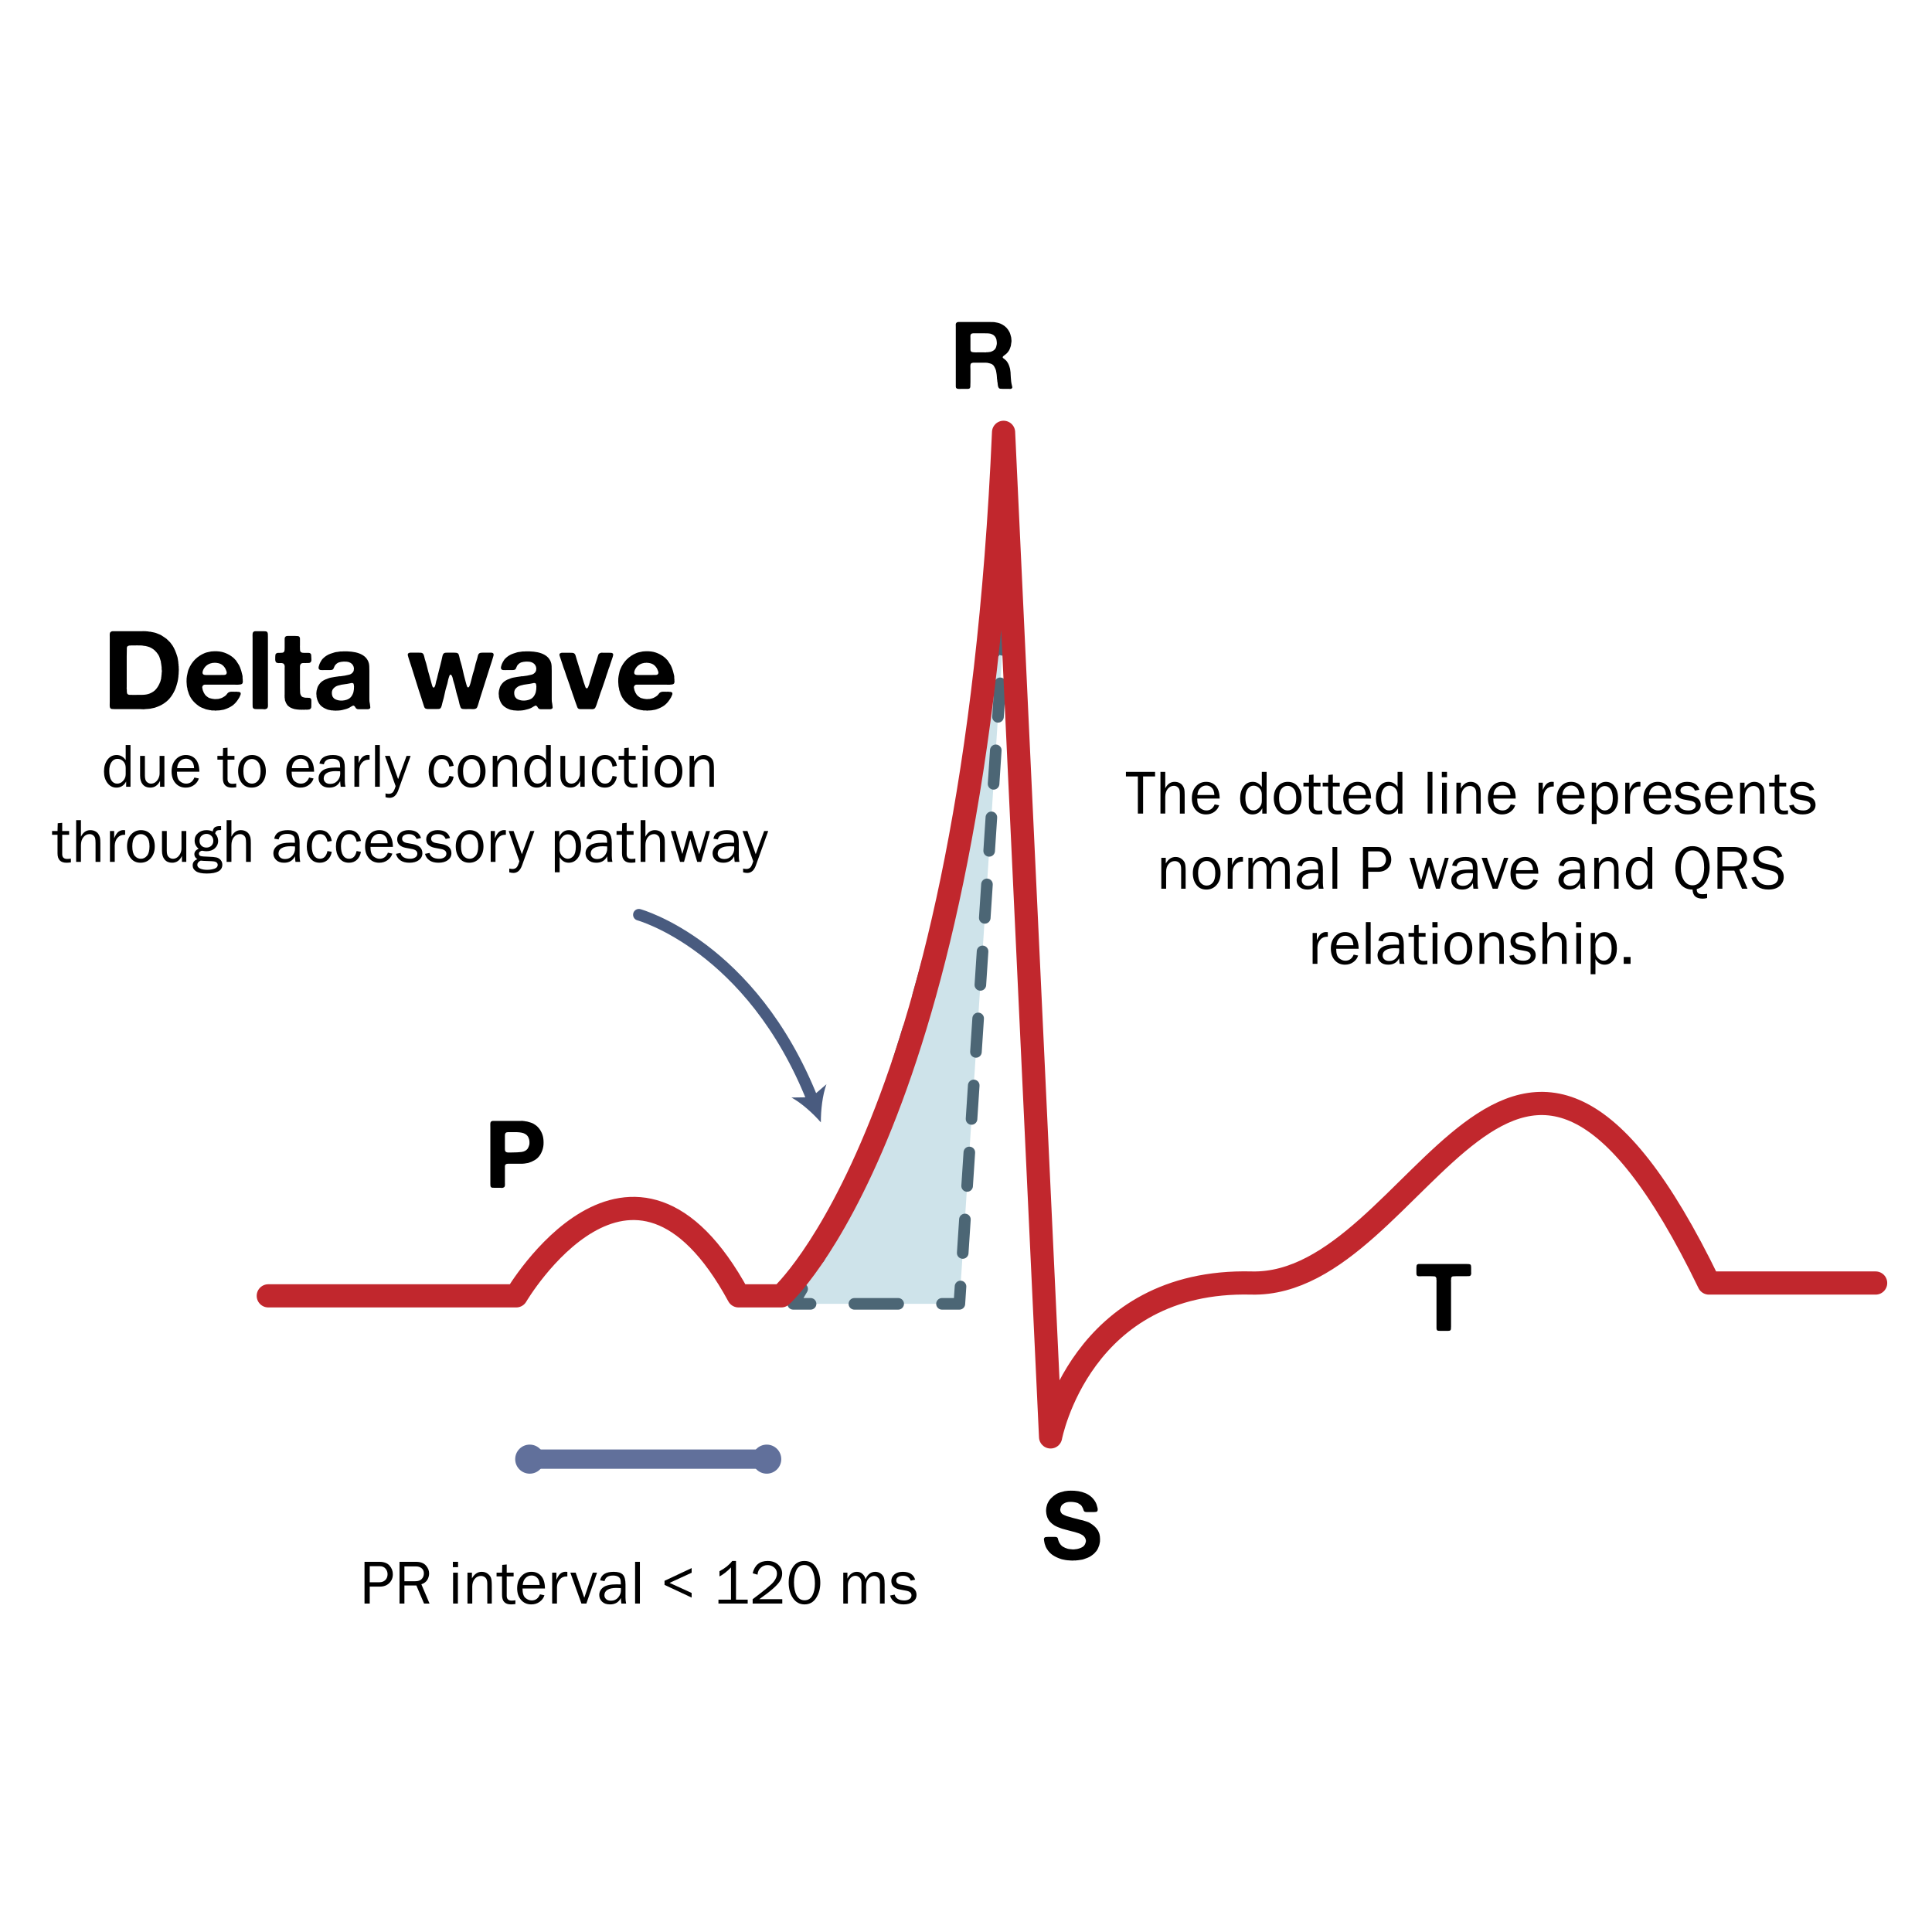 <?xml version="1.0" encoding="UTF-8"?>
<svg xmlns="http://www.w3.org/2000/svg" xmlns:xlink="http://www.w3.org/1999/xlink" version="1.1" id="Layer_1" x="0px" y="0px" width="500px" height="500px" viewBox="0 0 500 500" xml:space="preserve">
<g>
	<path fill="#CEE3EA" d="M205.278,337.433h43.006l12.575-191.108C260.859,146.325,244.05,274.725,205.278,337.433z"></path>
	<g>
		<path fill="none" stroke="#4C6675" stroke-width="3" stroke-linecap="round" stroke-linejoin="round" d="M207.591,333.571    c-0.762,1.313-1.533,2.601-2.313,3.861h4.5"></path>
		
			<line fill="none" stroke="#4C6675" stroke-width="3" stroke-linecap="round" stroke-linejoin="round" stroke-dasharray="11.335,11.335" x1="221.114" y1="337.433" x2="238.117" y2="337.433"></line>
		<polyline fill="none" stroke="#4C6675" stroke-width="3" stroke-linecap="round" stroke-linejoin="round" points="    243.784,337.433 248.284,337.433 248.58,332.942   "></polyline>
		
			<line fill="none" stroke="#4C6675" stroke-width="3" stroke-linecap="round" stroke-linejoin="round" stroke-dasharray="8.691,8.691" x1="249.15" y1="324.27" x2="260.278" y2="155.151"></line>
		<path fill="none" stroke="#4C6675" stroke-width="3" stroke-linecap="round" stroke-linejoin="round" d="M260.563,150.815    l0.296-4.49c0,0-0.206,1.572-0.624,4.452"></path>
		
			<path fill="none" stroke="#4C6675" stroke-width="3" stroke-linecap="round" stroke-linejoin="round" stroke-dasharray="9.102,9.102" d="    M258.866,159.771c-5.203,32.838-20.787,118.204-49.04,169.833"></path>
	</g>
</g>
<g>
	<path d="M46.25,172.789c0,0.057,0.004,0.132,0.014,0.227c0.009,0.095,0.014,0.198,0.014,0.312s-0.005,0.217-0.014,0.312   c-0.01,0.095-0.014,0.161-0.014,0.198c0,0.132-0.005,0.26-0.014,0.383c-0.01,0.123-0.014,0.241-0.014,0.354   c-0.038,0.095-0.052,0.189-0.042,0.283c0.009,0.095,0.004,0.189-0.014,0.283c-0.038,0.208-0.066,0.416-0.085,0.623   c-0.019,0.208-0.057,0.416-0.113,0.623c-0.095,0.321-0.18,0.628-0.255,0.921c-0.076,0.293-0.17,0.581-0.283,0.864   c-0.321,0.793-0.718,1.511-1.189,2.153c-0.473,0.642-1.039,1.189-1.7,1.643c-0.378,0.265-0.77,0.492-1.175,0.68   c-0.407,0.189-0.846,0.359-1.317,0.51c-0.189,0.057-0.382,0.099-0.581,0.127s-0.401,0.071-0.609,0.127   c-0.095,0.019-0.184,0.028-0.269,0.028c-0.085,0-0.175,0.01-0.27,0.028c-0.076,0.019-0.151,0.024-0.227,0.014   c-0.076-0.009-0.161-0.004-0.255,0.014c-0.038,0.019-0.095,0.024-0.17,0.014c-0.076-0.009-0.132-0.004-0.17,0.014   c-0.151,0.038-0.34,0.047-0.566,0.028s-0.425-0.028-0.595-0.028h-6.6c-0.321,0-0.59-0.014-0.807-0.042   c-0.217-0.028-0.373-0.156-0.467-0.382c-0.057-0.151-0.081-0.382-0.071-0.694c0.009-0.312,0.014-0.571,0.014-0.779V165   c0-0.227-0.005-0.467-0.014-0.722c-0.01-0.255,0.033-0.458,0.127-0.609c0.075-0.113,0.217-0.208,0.425-0.284   c0.038-0.019,0.075-0.023,0.113-0.014c0.038,0.01,0.075,0.005,0.113-0.014h7.62c0.113,0,0.231-0.004,0.354-0.014   c0.123-0.009,0.231-0.004,0.326,0.014h0.34c0.094,0.038,0.198,0.052,0.312,0.043c0.113-0.01,0.217,0.004,0.312,0.042   c0.113,0.038,0.222,0.052,0.326,0.042c0.104-0.01,0.212,0.005,0.326,0.042c0.264,0.057,0.519,0.109,0.765,0.156   c0.245,0.047,0.481,0.118,0.708,0.212c0.208,0.095,0.415,0.18,0.623,0.255c0.208,0.076,0.406,0.17,0.595,0.283   c0.472,0.302,0.906,0.595,1.303,0.878l0.17,0.17c0.188,0.151,0.358,0.321,0.51,0.51l0.255,0.227   c0.094,0.151,0.203,0.297,0.326,0.439c0.123,0.142,0.231,0.288,0.326,0.439c0.245,0.396,0.462,0.817,0.651,1.26   c0.188,0.444,0.358,0.912,0.51,1.402c0.094,0.246,0.156,0.5,0.184,0.765c0.028,0.265,0.071,0.529,0.127,0.793   c0,0.095,0.004,0.175,0.014,0.241c0.009,0.066,0.014,0.137,0.014,0.212c0.038,0.113,0.052,0.236,0.042,0.368   c-0.01,0.132,0.004,0.246,0.042,0.34V172.789z M41.831,174.149c0.038-0.095,0.057-0.246,0.057-0.454   c0-0.208-0.019-0.358-0.057-0.453v-0.538c-0.038-0.17-0.062-0.349-0.071-0.538c-0.01-0.188-0.033-0.358-0.071-0.51   c-0.038-0.094-0.052-0.184-0.042-0.27c0.009-0.085-0.005-0.174-0.042-0.269c-0.095-0.302-0.184-0.59-0.269-0.864   c-0.085-0.273-0.204-0.533-0.354-0.779c-0.283-0.453-0.609-0.845-0.977-1.176c-0.368-0.33-0.817-0.609-1.345-0.835   c-0.17-0.057-0.34-0.108-0.51-0.156c-0.17-0.047-0.34-0.089-0.51-0.127c-0.151-0.019-0.288-0.033-0.411-0.042   c-0.123-0.009-0.26-0.033-0.411-0.071c-0.076-0.019-0.151-0.023-0.227-0.014c-0.076,0.01-0.142,0.005-0.198-0.014h-0.624   c-0.095-0.019-0.198-0.023-0.312-0.014c-0.113,0.01-0.227,0.014-0.34,0.014h-1.274c-0.038,0.038-0.099,0.047-0.184,0.028   c-0.085-0.019-0.156-0.019-0.212,0c-0.095,0.038-0.189,0.071-0.284,0.099c-0.094,0.028-0.17,0.09-0.227,0.184   c-0.076,0.095-0.113,0.227-0.113,0.396s0,0.359,0,0.566c0,0.246-0.005,0.5-0.014,0.765c-0.01,0.265-0.014,0.529-0.014,0.793v7.903   c0,0.113-0.005,0.236-0.014,0.368c-0.01,0.132,0.004,0.246,0.042,0.34v0.283c0,0.132,0.004,0.26,0.014,0.382   c0.009,0.123,0.033,0.231,0.071,0.326c0.113,0.227,0.331,0.345,0.652,0.354c0.321,0.01,0.651,0.014,0.991,0.014   c0.736,0,1.482-0.004,2.238-0.014c0.755-0.009,1.397-0.118,1.926-0.326c0.698-0.283,1.25-0.661,1.657-1.133   c0.406-0.472,0.75-1.057,1.034-1.756c0.075-0.151,0.132-0.321,0.17-0.51c0.038-0.188,0.085-0.377,0.142-0.566v-0.227   c0.038-0.132,0.057-0.273,0.057-0.425c0-0.151,0.019-0.302,0.057-0.453V174.149z"></path>
	<path d="M62.82,176.103c0.038,0.151,0.038,0.321,0,0.51c-0.038,0.189-0.104,0.312-0.198,0.369   c-0.095,0.076-0.231,0.127-0.411,0.156s-0.378,0.047-0.595,0.057c-0.217,0.01-0.435,0.01-0.651,0   c-0.217-0.009-0.411-0.014-0.581-0.014h-6.912c-0.132,0-0.26,0-0.382,0c-0.123,0-0.231,0.019-0.326,0.057   c-0.151,0.076-0.246,0.151-0.283,0.227c-0.038,0.038-0.076,0.109-0.113,0.212c-0.038,0.104-0.047,0.203-0.028,0.297   c0.038,0.113,0.061,0.222,0.071,0.326c0.009,0.104,0.033,0.212,0.071,0.326c0.151,0.453,0.335,0.826,0.552,1.119   c0.217,0.293,0.514,0.552,0.892,0.779c0.151,0.095,0.307,0.156,0.468,0.184c0.16,0.028,0.326,0.071,0.496,0.127   c0.151,0.038,0.358,0.066,0.623,0.085c0.264,0.019,0.491,0.01,0.68-0.028h0.255c0.188-0.038,0.364-0.08,0.524-0.127   c0.16-0.047,0.316-0.099,0.467-0.156c0.188-0.094,0.401-0.217,0.637-0.368c0.236-0.151,0.411-0.302,0.524-0.453   c0.094-0.132,0.193-0.26,0.297-0.383c0.104-0.123,0.231-0.212,0.382-0.269c0.189-0.094,0.43-0.137,0.723-0.127   c0.292,0.01,0.562,0.014,0.807,0.014c0.113,0,0.231-0.004,0.354-0.014c0.123-0.009,0.231,0.005,0.326,0.042h0.283   c0.188,0.038,0.321,0.085,0.396,0.142c0.076,0.038,0.118,0.123,0.128,0.255c0.009,0.132-0.005,0.246-0.042,0.34   c-0.095,0.265-0.199,0.5-0.312,0.708c-0.113,0.208-0.246,0.416-0.396,0.623c-0.416,0.623-0.888,1.124-1.416,1.501   c-0.529,0.378-1.19,0.699-1.983,0.963c-0.208,0.075-0.416,0.123-0.623,0.142c-0.208,0.019-0.425,0.057-0.651,0.113   c-0.076,0.019-0.156,0.023-0.241,0.014c-0.085-0.01-0.166-0.005-0.241,0.014h-0.312c-0.095,0.038-0.203,0.052-0.326,0.042   c-0.123-0.01-0.231-0.024-0.326-0.042c-0.151-0.019-0.283-0.019-0.396,0c-0.113,0.019-0.236,0.009-0.368-0.028   c-0.095-0.038-0.198-0.057-0.312-0.057s-0.217-0.019-0.312-0.057c-0.208-0.038-0.416-0.081-0.623-0.127   c-0.208-0.047-0.396-0.118-0.566-0.212c-0.208-0.075-0.401-0.146-0.581-0.212c-0.18-0.066-0.345-0.146-0.496-0.241   c-0.605-0.377-1.143-0.817-1.615-1.317c-0.472-0.5-0.859-1.081-1.161-1.742c-0.095-0.208-0.17-0.42-0.227-0.638   c-0.057-0.217-0.132-0.439-0.227-0.666c-0.019-0.075-0.028-0.146-0.028-0.212c0-0.066-0.01-0.137-0.028-0.212   c-0.076-0.227-0.123-0.472-0.142-0.736c-0.019-0.264-0.038-0.529-0.057-0.793c0-0.094-0.005-0.198-0.014-0.312   c-0.01-0.113-0.005-0.217,0.014-0.312v-0.34l0.085-0.68c0.075-0.321,0.142-0.632,0.198-0.935c0.057-0.302,0.142-0.585,0.255-0.85   c0.812-1.964,2.19-3.352,4.135-4.164c0.264-0.113,0.533-0.194,0.807-0.241c0.274-0.047,0.562-0.109,0.864-0.185   c0.151-0.019,0.292-0.028,0.425-0.028c0.132,0,0.273-0.009,0.425-0.028c0.963-0.019,1.789,0.09,2.479,0.326   c0.689,0.236,1.307,0.543,1.855,0.92c0.17,0.113,0.34,0.241,0.51,0.382s0.321,0.288,0.453,0.439   c0.057,0.095,0.132,0.17,0.227,0.227c0.151,0.208,0.292,0.42,0.425,0.638c0.132,0.217,0.273,0.439,0.425,0.666   c0.094,0.17,0.174,0.345,0.241,0.524c0.066,0.18,0.137,0.373,0.213,0.581c0.094,0.246,0.17,0.5,0.227,0.765   c0.057,0.265,0.123,0.529,0.198,0.793c0.038,0.151,0.052,0.316,0.042,0.496c-0.01,0.18,0.004,0.345,0.042,0.496V176.103z    M58.571,174.432c0.132-0.189,0.146-0.42,0.042-0.694c-0.104-0.273-0.184-0.477-0.241-0.609c-0.265-0.51-0.614-0.901-1.048-1.175   c-0.435-0.273-1.039-0.42-1.813-0.439c-0.057,0.038-0.123,0.047-0.198,0.028c-0.076-0.019-0.142-0.019-0.198,0   c-0.095,0.038-0.198,0.062-0.312,0.071s-0.217,0.033-0.312,0.071c-0.832,0.265-1.445,0.784-1.841,1.558   c-0.038,0.076-0.081,0.175-0.127,0.297c-0.047,0.123-0.081,0.246-0.099,0.368c-0.019,0.123-0.014,0.241,0.014,0.354   s0.089,0.208,0.184,0.283c0.151,0.095,0.358,0.142,0.623,0.142c0.264,0,0.519,0,0.765,0h3.145c0.264,0,0.542-0.004,0.835-0.014   C58.283,174.664,58.477,174.583,58.571,174.432z"></path>
	<path d="M66.134,163.356h2.068c0.188,0,0.368,0.01,0.538,0.028c0.17,0.019,0.302,0.076,0.396,0.17   c0.113,0.132,0.174,0.307,0.184,0.524c0.009,0.217,0.014,0.439,0.014,0.666v2.521v10.169v4.333c0,0.227,0.004,0.486,0.014,0.779   c0.009,0.293-0.033,0.515-0.127,0.666c-0.095,0.151-0.265,0.255-0.51,0.312c-0.113,0.038-0.241,0.047-0.382,0.028   s-0.279-0.028-0.411-0.028h-1.36c-0.208,0-0.396-0.009-0.566-0.028c-0.17-0.019-0.312-0.075-0.425-0.17   c-0.113-0.094-0.175-0.241-0.184-0.439c-0.01-0.198-0.014-0.401-0.014-0.609v-2.521v-10.622v-3.853   c0-0.245-0.005-0.538-0.014-0.878c-0.01-0.34,0.033-0.585,0.127-0.736c0.038-0.075,0.089-0.132,0.156-0.17   c0.066-0.038,0.137-0.076,0.212-0.114c0.038,0,0.085-0.004,0.142-0.014C66.049,163.361,66.096,163.356,66.134,163.356z"></path>
	<path d="M74.461,164.575h1.898c0.283,0,0.533,0.014,0.75,0.042c0.217,0.028,0.373,0.146,0.467,0.354   c0.038,0.095,0.057,0.208,0.057,0.34c0,0.132,0,0.265,0,0.396v1.275c0,0.095-0.005,0.203-0.014,0.326   c-0.009,0.123-0.005,0.231,0.014,0.326v0.312c0,0.151,0.01,0.288,0.028,0.411c0.019,0.123,0.066,0.231,0.142,0.326   c0.132,0.17,0.373,0.26,0.722,0.27c0.349,0.01,0.684,0.014,1.005,0.014c0.113,0,0.227,0,0.34,0s0.217,0.019,0.312,0.057   c0.208,0.095,0.326,0.265,0.354,0.51c0.028,0.246,0.042,0.52,0.042,0.821c0,0.132,0.004,0.265,0.014,0.396   c0.009,0.132-0.005,0.246-0.042,0.34c-0.095,0.302-0.293,0.463-0.595,0.482s-0.642,0.028-1.02,0.028   c-0.076,0-0.156-0.005-0.241-0.014s-0.156-0.005-0.212,0.014c-0.076,0.019-0.142,0.023-0.198,0.014s-0.113,0.005-0.17,0.042   c-0.151,0.038-0.26,0.118-0.326,0.241c-0.066,0.123-0.118,0.269-0.156,0.439c-0.019,0.095-0.019,0.198,0,0.312s0.019,0.217,0,0.312   v1.756v3.314c0,0.472,0.014,0.883,0.042,1.232c0.028,0.35,0.146,0.657,0.354,0.921c0.094,0.113,0.222,0.194,0.382,0.241   c0.16,0.047,0.326,0.09,0.496,0.127c0.057,0.019,0.118,0.024,0.184,0.014c0.066-0.009,0.118-0.004,0.156,0.014h0.312   c0.208,0,0.387,0.01,0.538,0.028c0.151,0.019,0.274,0.095,0.369,0.227c0.075,0.113,0.113,0.26,0.113,0.439c0,0.18,0,0.364,0,0.552   c0,0.397-0.005,0.761-0.014,1.091c-0.01,0.331-0.166,0.552-0.468,0.666c-0.095,0.038-0.18,0.052-0.255,0.042   c-0.076-0.01-0.161,0.004-0.255,0.042h-0.283c-0.038,0-0.095-0.005-0.17-0.014c-0.076-0.01-0.142-0.005-0.198,0.014   c-0.095,0.019-0.194,0.023-0.297,0.014c-0.104-0.01-0.203-0.014-0.297-0.014c-0.095,0-0.189,0.004-0.283,0.014   c-0.095,0.009-0.18,0.004-0.255-0.014h-0.312c-0.095-0.019-0.198-0.028-0.312-0.028s-0.217-0.01-0.312-0.028   c-0.132-0.019-0.255-0.038-0.368-0.057s-0.227-0.038-0.34-0.057c-0.208-0.057-0.406-0.123-0.595-0.198   c-0.189-0.075-0.368-0.16-0.539-0.255c-0.057-0.038-0.113-0.08-0.17-0.127c-0.057-0.047-0.123-0.099-0.198-0.156   c-0.038-0.038-0.085-0.08-0.142-0.127c-0.057-0.047-0.104-0.089-0.142-0.127c-0.265-0.359-0.463-0.755-0.595-1.19   c-0.038-0.075-0.052-0.146-0.042-0.212c0.009-0.066,0.004-0.146-0.014-0.241c-0.019-0.038-0.028-0.085-0.028-0.142   s-0.01-0.104-0.028-0.142v-0.283c-0.019-0.075-0.024-0.16-0.014-0.255c0.009-0.094,0.014-0.188,0.014-0.283v-1.077v-4.22v-1.501   c0-0.132,0.004-0.264,0.014-0.396c0.009-0.132-0.005-0.255-0.042-0.368c-0.076-0.264-0.208-0.434-0.396-0.51   c-0.208-0.094-0.472-0.123-0.793-0.085c-0.322,0.038-0.595,0.009-0.822-0.085c-0.151-0.057-0.246-0.142-0.283-0.255   c-0.038-0.113-0.076-0.255-0.113-0.425v-0.595c0-0.34,0.019-0.613,0.057-0.821c0.038-0.208,0.198-0.349,0.481-0.425   c0.075-0.038,0.151-0.052,0.227-0.042c0.075,0.01,0.16,0.014,0.255,0.014c0.284,0,0.548-0.014,0.793-0.042   c0.245-0.028,0.415-0.137,0.51-0.326c0.057-0.132,0.089-0.283,0.099-0.453c0.009-0.17,0.014-0.34,0.014-0.51v-1.756   c0-0.151,0-0.312,0-0.481s0.019-0.312,0.057-0.425c0.094-0.188,0.236-0.312,0.425-0.368c0.038-0.019,0.089-0.023,0.156-0.014   C74.372,164.599,74.423,164.594,74.461,164.575z"></path>
	<path d="M95.762,182.42c0.038,0.208,0.061,0.416,0.071,0.623c0.009,0.208-0.09,0.35-0.298,0.425   c-0.113,0.057-0.246,0.085-0.396,0.085c-0.151,0-0.302,0-0.453,0h-1.529c-0.17,0-0.336-0.004-0.496-0.014   c-0.161-0.009-0.288-0.052-0.382-0.127c-0.132-0.075-0.231-0.184-0.297-0.326c-0.066-0.142-0.156-0.259-0.269-0.354   c-0.038-0.038-0.085-0.071-0.142-0.099s-0.132-0.033-0.227-0.014c-0.095,0.038-0.184,0.085-0.269,0.142s-0.175,0.104-0.269,0.142   c-0.095,0.076-0.198,0.142-0.312,0.198c-0.114,0.057-0.227,0.113-0.34,0.17c-0.246,0.113-0.5,0.203-0.765,0.269   c-0.265,0.066-0.538,0.137-0.821,0.212c-0.132,0.038-0.26,0.061-0.382,0.071c-0.123,0.009-0.25,0.023-0.382,0.042   c-0.057,0-0.114,0.004-0.17,0.014c-0.057,0.009-0.113,0.014-0.17,0.014h-0.312c-0.189,0.038-0.378,0.038-0.566,0H86.33   c-0.132-0.038-0.26-0.052-0.382-0.042c-0.123,0.009-0.241-0.005-0.354-0.042c-0.189-0.038-0.368-0.071-0.538-0.099   c-0.17-0.028-0.331-0.081-0.482-0.156c-0.548-0.208-1.015-0.477-1.402-0.807c-0.387-0.33-0.694-0.77-0.921-1.317   c-0.057-0.132-0.109-0.273-0.156-0.425c-0.047-0.151-0.09-0.312-0.127-0.481c-0.038-0.094-0.052-0.188-0.042-0.283   c0.009-0.094,0.004-0.188-0.014-0.283c-0.019-0.057-0.033-0.174-0.042-0.354c-0.01-0.18-0.005-0.307,0.014-0.383   c0.038-0.188,0.057-0.349,0.057-0.481c0.057-0.208,0.113-0.42,0.17-0.637c0.057-0.217,0.132-0.411,0.227-0.581   c0.321-0.547,0.689-0.963,1.104-1.247c0.415-0.283,0.944-0.528,1.586-0.736c0.245-0.094,0.5-0.16,0.765-0.198   c0.264-0.038,0.528-0.085,0.793-0.142c0.151-0.038,0.312-0.061,0.481-0.071c0.17-0.009,0.34-0.033,0.51-0.071   c0.132-0.038,0.265-0.052,0.397-0.042c0.132,0.01,0.273-0.004,0.425-0.042c0.132-0.038,0.264-0.057,0.396-0.057   c0.132,0,0.273-0.019,0.425-0.057c0.396-0.094,0.76-0.174,1.09-0.241c0.331-0.066,0.628-0.231,0.893-0.496   c0.17-0.17,0.283-0.358,0.34-0.566c0.019-0.057,0.023-0.104,0.014-0.142c-0.01-0.038-0.005-0.075,0.014-0.113   c0.019-0.038,0.028-0.094,0.028-0.17c0-0.075,0-0.132,0-0.17c-0.019-0.075-0.033-0.151-0.042-0.227   c-0.01-0.075-0.024-0.142-0.042-0.198c-0.189-0.566-0.585-0.954-1.19-1.162c-0.17-0.057-0.373-0.099-0.609-0.127   c-0.236-0.028-0.477-0.038-0.722-0.028c-0.246,0.01-0.481,0.033-0.708,0.071c-0.227,0.038-0.425,0.085-0.595,0.142   c-0.113,0.038-0.222,0.09-0.326,0.156c-0.104,0.066-0.203,0.137-0.297,0.212c-0.095,0.076-0.194,0.18-0.297,0.312   c-0.104,0.132-0.175,0.255-0.212,0.368c-0.095,0.189-0.175,0.368-0.241,0.538c-0.066,0.17-0.203,0.283-0.411,0.34   c-0.151,0.038-0.312,0.057-0.481,0.057s-0.34,0-0.51,0h-1.076c-0.095,0-0.189,0.005-0.283,0.014   c-0.095,0.01-0.18,0.005-0.255-0.014h-0.255c-0.038-0.019-0.085-0.028-0.142-0.028s-0.104-0.019-0.142-0.057   c-0.151-0.038-0.255-0.16-0.312-0.368c-0.019-0.094-0.019-0.188,0-0.283c0.019-0.094,0.038-0.179,0.057-0.255   c0.057-0.208,0.118-0.401,0.184-0.581c0.066-0.179,0.146-0.345,0.241-0.496c0.057-0.094,0.113-0.188,0.17-0.283   c0.057-0.094,0.113-0.188,0.17-0.283c0.151-0.208,0.34-0.406,0.566-0.595c0.038-0.019,0.094-0.066,0.17-0.142   c0.094-0.075,0.179-0.142,0.255-0.198c0.075-0.057,0.16-0.113,0.255-0.17c0.321-0.208,0.661-0.373,1.02-0.496   c0.358-0.123,0.727-0.241,1.104-0.354c0.227-0.057,0.462-0.095,0.708-0.114c0.246-0.019,0.491-0.057,0.737-0.113   c0.075-0.019,0.193-0.019,0.354,0c0.16,0.019,0.259,0.01,0.297-0.028c0.774-0.019,1.515,0.01,2.224,0.085   c0.708,0.076,1.35,0.218,1.926,0.425c0.576,0.208,1.072,0.486,1.487,0.835c0.415,0.35,0.736,0.798,0.963,1.345   c0.132,0.321,0.208,0.69,0.227,1.105c0.019,0.416,0.028,0.84,0.028,1.274v6.317c0,0.359,0,0.722,0,1.09s0.038,0.704,0.113,1.005   c0.019,0.057,0.028,0.118,0.028,0.185C95.733,182.302,95.743,182.363,95.762,182.42z M91.598,178.058   c0.019-0.094,0.028-0.203,0.028-0.326c0-0.123-0.01-0.231-0.028-0.326c-0.038-0.113-0.057-0.217-0.057-0.312   c0-0.094-0.038-0.17-0.113-0.227c-0.095-0.076-0.236-0.114-0.425-0.114c-0.076,0.019-0.142,0.033-0.198,0.042   c-0.057,0.01-0.123,0.024-0.198,0.043c-0.132,0.038-0.274,0.066-0.425,0.085s-0.302,0.047-0.453,0.085   c-0.057,0.019-0.142,0.028-0.255,0.028c-0.246,0.057-0.491,0.095-0.736,0.113c-0.246,0.019-0.481,0.066-0.708,0.142   c-0.151,0.038-0.293,0.071-0.425,0.099s-0.265,0.071-0.396,0.127c-0.396,0.17-0.732,0.425-1.005,0.765   c-0.274,0.34-0.373,0.812-0.297,1.417c0.038,0.321,0.142,0.585,0.312,0.793c0.132,0.208,0.33,0.373,0.595,0.496   c0.264,0.123,0.552,0.212,0.864,0.269c0.312,0.057,0.642,0.071,0.992,0.042c0.349-0.028,0.675-0.089,0.977-0.184   c0.491-0.151,0.878-0.392,1.162-0.722c0.283-0.33,0.5-0.741,0.651-1.232c0.038-0.132,0.061-0.269,0.071-0.411   c0.009-0.142,0.033-0.288,0.071-0.439V178.058z"></path>
	<path d="M106.185,168.909h2.096c0.208,0,0.406,0.005,0.595,0.014c0.189,0.01,0.34,0.052,0.454,0.127   c0.113,0.076,0.203,0.175,0.269,0.297c0.066,0.123,0.118,0.265,0.156,0.425c0.038,0.161,0.075,0.321,0.113,0.481   c0.038,0.161,0.075,0.307,0.113,0.439c0.227,0.661,0.42,1.341,0.581,2.04c0.16,0.699,0.344,1.388,0.552,2.068   c0.038,0.113,0.066,0.222,0.085,0.326c0.019,0.104,0.047,0.212,0.085,0.326c0.094,0.283,0.174,0.571,0.241,0.864   c0.066,0.293,0.146,0.581,0.241,0.864c0.038,0.132,0.085,0.283,0.142,0.453s0.16,0.274,0.312,0.312   c0.094,0.019,0.17-0.033,0.227-0.156c0.057-0.123,0.104-0.212,0.142-0.269c0.094-0.264,0.165-0.538,0.212-0.822   c0.047-0.283,0.118-0.557,0.212-0.821c0.057-0.17,0.104-0.344,0.142-0.524c0.038-0.179,0.075-0.354,0.113-0.524   c0.132-0.453,0.25-0.916,0.354-1.388c0.104-0.472,0.222-0.935,0.354-1.388c0.057-0.208,0.104-0.406,0.142-0.595   c0.038-0.189,0.085-0.378,0.142-0.567c0.075-0.283,0.151-0.623,0.227-1.02s0.217-0.67,0.425-0.821   c0.132-0.075,0.283-0.118,0.453-0.127c0.17-0.009,0.358-0.014,0.566-0.014h1.473c0.227,0,0.434,0.009,0.623,0.028   c0.188,0.019,0.349,0.076,0.481,0.17c0.094,0.076,0.16,0.175,0.198,0.297c0.038,0.123,0.075,0.241,0.113,0.354   c0.075,0.265,0.137,0.524,0.184,0.779c0.047,0.255,0.118,0.515,0.212,0.779c0.227,0.737,0.42,1.492,0.581,2.266   c0.161,0.775,0.345,1.53,0.553,2.266c0.075,0.227,0.137,0.458,0.184,0.694c0.047,0.236,0.108,0.458,0.184,0.666   c0.075,0.265,0.151,0.463,0.227,0.595c0.019,0.019,0.042,0.033,0.071,0.042c0.028,0.01,0.052,0.033,0.071,0.071   c0.17-0.019,0.278-0.08,0.326-0.184c0.047-0.104,0.099-0.222,0.156-0.354c0.113-0.302,0.208-0.619,0.283-0.949   c0.075-0.33,0.16-0.656,0.255-0.977c0.057-0.188,0.104-0.373,0.142-0.552c0.038-0.179,0.085-0.363,0.142-0.552   c0.208-0.585,0.378-1.18,0.51-1.785c0.132-0.604,0.292-1.19,0.481-1.756c0.094-0.264,0.179-0.581,0.255-0.949   c0.075-0.368,0.198-0.618,0.368-0.75c0.132-0.094,0.283-0.151,0.453-0.17s0.358-0.028,0.566-0.028h1.501c0.151,0,0.312,0,0.481,0   s0.312,0.019,0.425,0.057c0.188,0.076,0.292,0.198,0.312,0.368c0.019,0.17-0.01,0.359-0.085,0.566   c-0.132,0.435-0.26,0.854-0.382,1.26c-0.123,0.406-0.26,0.827-0.411,1.261c-0.453,1.378-0.892,2.762-1.317,4.149   c-0.425,1.388-0.864,2.771-1.317,4.15c-0.095,0.302-0.184,0.6-0.269,0.892c-0.085,0.293-0.175,0.59-0.269,0.893   c-0.076,0.208-0.146,0.392-0.212,0.552c-0.066,0.161-0.194,0.279-0.382,0.354c-0.189,0.095-0.435,0.132-0.737,0.113   c-0.302-0.019-0.576-0.028-0.821-0.028c-0.302,0-0.68,0.005-1.133,0.014c-0.453,0.01-0.775-0.033-0.963-0.127   c-0.113-0.094-0.198-0.203-0.255-0.326c-0.057-0.123-0.104-0.259-0.142-0.411c-0.095-0.264-0.166-0.524-0.212-0.779   c-0.047-0.255-0.109-0.514-0.184-0.779c-0.057-0.17-0.104-0.344-0.142-0.524c-0.038-0.179-0.095-0.363-0.17-0.552   c-0.17-0.548-0.316-1.114-0.439-1.7c-0.123-0.585-0.279-1.161-0.467-1.728c-0.113-0.34-0.208-0.698-0.284-1.076   c-0.076-0.377-0.227-0.68-0.453-0.906c-0.189,0-0.307,0.071-0.354,0.212c-0.047,0.142-0.099,0.288-0.156,0.439   c-0.132,0.378-0.231,0.755-0.297,1.133c-0.066,0.378-0.166,0.756-0.297,1.133c-0.208,0.68-0.382,1.374-0.524,2.082   c-0.142,0.708-0.316,1.402-0.524,2.082c-0.038,0.132-0.076,0.283-0.114,0.453c-0.038,0.17-0.076,0.331-0.113,0.482   c-0.038,0.151-0.09,0.293-0.156,0.425c-0.066,0.132-0.146,0.236-0.241,0.312c-0.095,0.076-0.227,0.118-0.396,0.127   c-0.17,0.01-0.359,0.014-0.566,0.014h-1.501h-0.821c-0.113-0.019-0.217-0.038-0.312-0.057c-0.095-0.019-0.18-0.047-0.255-0.085   c-0.132-0.094-0.227-0.227-0.283-0.396s-0.113-0.34-0.17-0.51c-0.095-0.284-0.189-0.576-0.283-0.878   c-0.095-0.302-0.189-0.604-0.284-0.906c-0.472-1.397-0.92-2.794-1.345-4.192c-0.425-1.397-0.864-2.794-1.317-4.192   c-0.132-0.377-0.255-0.746-0.368-1.105c-0.113-0.358-0.227-0.717-0.34-1.076c-0.038-0.113-0.081-0.269-0.127-0.467   c-0.047-0.198-0.033-0.354,0.042-0.467c0.057-0.075,0.179-0.151,0.368-0.227C106.072,168.937,106.147,168.928,106.185,168.909z"></path>
	<path d="M142.952,182.42c0.038,0.208,0.061,0.416,0.071,0.623c0.009,0.208-0.09,0.35-0.298,0.425   c-0.113,0.057-0.246,0.085-0.396,0.085c-0.151,0-0.302,0-0.453,0h-1.529c-0.17,0-0.336-0.004-0.496-0.014   c-0.161-0.009-0.288-0.052-0.382-0.127c-0.132-0.075-0.231-0.184-0.297-0.326c-0.066-0.142-0.156-0.259-0.269-0.354   c-0.038-0.038-0.085-0.071-0.142-0.099s-0.132-0.033-0.227-0.014c-0.095,0.038-0.184,0.085-0.269,0.142s-0.175,0.104-0.269,0.142   c-0.095,0.076-0.198,0.142-0.312,0.198c-0.114,0.057-0.227,0.113-0.34,0.17c-0.246,0.113-0.5,0.203-0.765,0.269   c-0.265,0.066-0.538,0.137-0.821,0.212c-0.132,0.038-0.26,0.061-0.382,0.071c-0.123,0.009-0.25,0.023-0.382,0.042   c-0.057,0-0.114,0.004-0.17,0.014c-0.057,0.009-0.113,0.014-0.17,0.014h-0.312c-0.189,0.038-0.378,0.038-0.566,0h-0.255   c-0.132-0.038-0.26-0.052-0.382-0.042c-0.123,0.009-0.241-0.005-0.354-0.042c-0.189-0.038-0.368-0.071-0.538-0.099   c-0.17-0.028-0.331-0.081-0.482-0.156c-0.548-0.208-1.015-0.477-1.402-0.807c-0.387-0.33-0.694-0.77-0.921-1.317   c-0.057-0.132-0.109-0.273-0.156-0.425c-0.047-0.151-0.09-0.312-0.127-0.481c-0.038-0.094-0.052-0.188-0.042-0.283   c0.009-0.094,0.004-0.188-0.014-0.283c-0.019-0.057-0.033-0.174-0.042-0.354c-0.01-0.18-0.005-0.307,0.014-0.383   c0.038-0.188,0.057-0.349,0.057-0.481c0.057-0.208,0.113-0.42,0.17-0.637c0.057-0.217,0.132-0.411,0.227-0.581   c0.321-0.547,0.689-0.963,1.104-1.247c0.415-0.283,0.944-0.528,1.586-0.736c0.245-0.094,0.5-0.16,0.765-0.198   c0.264-0.038,0.528-0.085,0.793-0.142c0.151-0.038,0.312-0.061,0.481-0.071c0.17-0.009,0.34-0.033,0.51-0.071   c0.132-0.038,0.265-0.052,0.397-0.042c0.132,0.01,0.273-0.004,0.425-0.042c0.132-0.038,0.264-0.057,0.396-0.057   c0.132,0,0.273-0.019,0.425-0.057c0.396-0.094,0.76-0.174,1.09-0.241c0.331-0.066,0.628-0.231,0.893-0.496   c0.17-0.17,0.283-0.358,0.34-0.566c0.019-0.057,0.023-0.104,0.014-0.142c-0.01-0.038-0.005-0.075,0.014-0.113   c0.019-0.038,0.028-0.094,0.028-0.17c0-0.075,0-0.132,0-0.17c-0.019-0.075-0.033-0.151-0.042-0.227   c-0.01-0.075-0.024-0.142-0.042-0.198c-0.189-0.566-0.585-0.954-1.19-1.162c-0.17-0.057-0.373-0.099-0.609-0.127   c-0.236-0.028-0.477-0.038-0.722-0.028c-0.246,0.01-0.481,0.033-0.708,0.071c-0.227,0.038-0.425,0.085-0.595,0.142   c-0.113,0.038-0.222,0.09-0.326,0.156c-0.104,0.066-0.203,0.137-0.297,0.212c-0.095,0.076-0.194,0.18-0.297,0.312   c-0.104,0.132-0.175,0.255-0.212,0.368c-0.095,0.189-0.175,0.368-0.241,0.538c-0.066,0.17-0.203,0.283-0.411,0.34   c-0.151,0.038-0.312,0.057-0.481,0.057s-0.34,0-0.51,0h-1.076c-0.095,0-0.189,0.005-0.283,0.014   c-0.095,0.01-0.18,0.005-0.255-0.014h-0.255c-0.038-0.019-0.085-0.028-0.142-0.028s-0.104-0.019-0.142-0.057   c-0.151-0.038-0.255-0.16-0.312-0.368c-0.019-0.094-0.019-0.188,0-0.283c0.019-0.094,0.038-0.179,0.057-0.255   c0.057-0.208,0.118-0.401,0.184-0.581c0.066-0.179,0.146-0.345,0.241-0.496c0.057-0.094,0.113-0.188,0.17-0.283   c0.057-0.094,0.113-0.188,0.17-0.283c0.151-0.208,0.34-0.406,0.566-0.595c0.038-0.019,0.094-0.066,0.17-0.142   c0.094-0.075,0.179-0.142,0.255-0.198c0.075-0.057,0.16-0.113,0.255-0.17c0.321-0.208,0.661-0.373,1.02-0.496   c0.358-0.123,0.727-0.241,1.104-0.354c0.227-0.057,0.462-0.095,0.708-0.114c0.246-0.019,0.491-0.057,0.737-0.113   c0.075-0.019,0.193-0.019,0.354,0c0.16,0.019,0.259,0.01,0.297-0.028c0.774-0.019,1.515,0.01,2.224,0.085   c0.708,0.076,1.35,0.218,1.926,0.425c0.576,0.208,1.072,0.486,1.487,0.835c0.415,0.35,0.736,0.798,0.963,1.345   c0.132,0.321,0.208,0.69,0.227,1.105c0.019,0.416,0.028,0.84,0.028,1.274v6.317c0,0.359,0,0.722,0,1.09s0.038,0.704,0.113,1.005   c0.019,0.057,0.028,0.118,0.028,0.185C142.923,182.302,142.933,182.363,142.952,182.42z M138.788,178.058   c0.019-0.094,0.028-0.203,0.028-0.326c0-0.123-0.01-0.231-0.028-0.326c-0.038-0.113-0.057-0.217-0.057-0.312   c0-0.094-0.038-0.17-0.113-0.227c-0.095-0.076-0.236-0.114-0.425-0.114c-0.076,0.019-0.142,0.033-0.198,0.042   c-0.057,0.01-0.123,0.024-0.198,0.043c-0.132,0.038-0.274,0.066-0.425,0.085s-0.302,0.047-0.453,0.085   c-0.057,0.019-0.142,0.028-0.255,0.028c-0.246,0.057-0.491,0.095-0.736,0.113c-0.246,0.019-0.481,0.066-0.708,0.142   c-0.151,0.038-0.293,0.071-0.425,0.099s-0.265,0.071-0.396,0.127c-0.396,0.17-0.732,0.425-1.005,0.765   c-0.274,0.34-0.373,0.812-0.297,1.417c0.038,0.321,0.142,0.585,0.312,0.793c0.132,0.208,0.33,0.373,0.595,0.496   c0.264,0.123,0.552,0.212,0.864,0.269c0.312,0.057,0.642,0.071,0.992,0.042c0.349-0.028,0.675-0.089,0.977-0.184   c0.491-0.151,0.878-0.392,1.162-0.722c0.283-0.33,0.5-0.741,0.651-1.232c0.038-0.132,0.061-0.269,0.071-0.411   c0.009-0.142,0.033-0.288,0.071-0.439V178.058z"></path>
	<path d="M145.416,168.937h2.068c0.208,0,0.406,0.005,0.595,0.014c0.188,0.01,0.35,0.052,0.482,0.127   c0.208,0.132,0.354,0.373,0.439,0.722c0.085,0.35,0.174,0.656,0.269,0.92c0.208,0.623,0.406,1.261,0.595,1.912   c0.188,0.651,0.387,1.298,0.595,1.94c0.151,0.453,0.292,0.916,0.425,1.388c0.132,0.472,0.284,0.925,0.454,1.36   c0.057,0.17,0.118,0.35,0.184,0.538c0.066,0.189,0.203,0.283,0.411,0.283c0.038-0.038,0.066-0.061,0.085-0.071   c0.019-0.009,0.047-0.033,0.085-0.071c0.057-0.094,0.104-0.188,0.142-0.283c0.038-0.094,0.075-0.198,0.113-0.312   c0.094-0.208,0.165-0.425,0.212-0.652c0.047-0.227,0.108-0.443,0.184-0.651c0.264-0.793,0.514-1.59,0.75-2.394   c0.236-0.802,0.486-1.6,0.751-2.394c0.094-0.227,0.17-0.458,0.227-0.694c0.057-0.236,0.123-0.458,0.198-0.666   c0.038-0.151,0.085-0.302,0.142-0.453c0.057-0.151,0.142-0.273,0.255-0.368c0.057-0.038,0.179-0.094,0.368-0.17   c0.113-0.038,0.236-0.052,0.368-0.042c0.132,0.01,0.255,0.014,0.368,0.014h1.388c0.208,0,0.401,0.005,0.581,0.014   c0.179,0.01,0.316,0.062,0.411,0.156c0.113,0.095,0.156,0.231,0.127,0.411c-0.028,0.18-0.062,0.326-0.099,0.439   c-0.095,0.265-0.189,0.543-0.283,0.835c-0.095,0.293-0.189,0.571-0.283,0.836c-0.057,0.132-0.099,0.26-0.127,0.382   c-0.028,0.123-0.062,0.241-0.099,0.354c-0.095,0.208-0.175,0.416-0.241,0.623c-0.066,0.208-0.137,0.416-0.212,0.623   c-0.019,0.057-0.033,0.118-0.042,0.184c-0.01,0.066-0.033,0.127-0.071,0.184c-0.113,0.284-0.212,0.572-0.297,0.864   c-0.085,0.293-0.175,0.581-0.269,0.864c-0.208,0.566-0.407,1.147-0.595,1.742c-0.189,0.595-0.396,1.175-0.623,1.742   c-0.095,0.265-0.18,0.524-0.255,0.779c-0.076,0.255-0.161,0.515-0.255,0.779c-0.038,0.095-0.066,0.175-0.085,0.241   c-0.019,0.066-0.047,0.146-0.085,0.241c-0.076,0.208-0.146,0.42-0.212,0.637c-0.066,0.217-0.137,0.43-0.212,0.638   c-0.095,0.208-0.18,0.401-0.255,0.581c-0.076,0.18-0.217,0.307-0.425,0.382c-0.151,0.057-0.312,0.081-0.481,0.071   c-0.17-0.009-0.34-0.014-0.51-0.014h-1.841c-0.208,0-0.411,0-0.609,0s-0.373-0.038-0.524-0.113   c-0.132-0.094-0.227-0.212-0.283-0.354s-0.113-0.297-0.17-0.467c-0.095-0.227-0.18-0.463-0.255-0.708   c-0.076-0.245-0.161-0.481-0.255-0.708c-0.038-0.075-0.062-0.146-0.071-0.212c-0.01-0.066-0.033-0.146-0.071-0.241   c-0.095-0.227-0.18-0.462-0.255-0.708c-0.076-0.245-0.161-0.491-0.255-0.737c-0.038-0.094-0.066-0.184-0.085-0.269   c-0.019-0.085-0.047-0.174-0.085-0.269c-0.076-0.17-0.142-0.344-0.198-0.524c-0.057-0.179-0.113-0.354-0.17-0.524   c-0.038-0.057-0.057-0.118-0.057-0.184c0-0.066-0.019-0.127-0.057-0.184c-0.076-0.17-0.137-0.34-0.184-0.51   c-0.047-0.17-0.109-0.349-0.184-0.538c-0.17-0.434-0.331-0.882-0.481-1.345c-0.151-0.462-0.302-0.921-0.453-1.374   c-0.208-0.51-0.387-1.024-0.539-1.543s-0.321-1.034-0.51-1.544l-0.255-0.765c-0.019-0.057-0.033-0.127-0.042-0.212   c-0.01-0.085,0.004-0.165,0.042-0.241c0.057-0.132,0.188-0.227,0.396-0.283C145.312,168.965,145.377,168.956,145.416,168.937z"></path>
	<path d="M174.534,176.103c0.038,0.151,0.038,0.321,0,0.51c-0.038,0.189-0.104,0.312-0.198,0.369   c-0.095,0.076-0.231,0.127-0.411,0.156s-0.378,0.047-0.595,0.057c-0.217,0.01-0.435,0.01-0.651,0   c-0.217-0.009-0.411-0.014-0.581-0.014h-6.912c-0.132,0-0.26,0-0.382,0c-0.123,0-0.231,0.019-0.326,0.057   c-0.151,0.076-0.246,0.151-0.283,0.227c-0.038,0.038-0.076,0.109-0.113,0.212c-0.038,0.104-0.047,0.203-0.028,0.297   c0.038,0.113,0.061,0.222,0.071,0.326c0.009,0.104,0.033,0.212,0.071,0.326c0.151,0.453,0.335,0.826,0.552,1.119   c0.217,0.293,0.514,0.552,0.892,0.779c0.151,0.095,0.307,0.156,0.468,0.184c0.16,0.028,0.326,0.071,0.496,0.127   c0.151,0.038,0.358,0.066,0.623,0.085c0.264,0.019,0.491,0.01,0.68-0.028h0.255c0.188-0.038,0.364-0.08,0.524-0.127   c0.16-0.047,0.316-0.099,0.467-0.156c0.188-0.094,0.401-0.217,0.637-0.368c0.236-0.151,0.411-0.302,0.524-0.453   c0.094-0.132,0.193-0.26,0.297-0.383c0.104-0.123,0.231-0.212,0.382-0.269c0.189-0.094,0.43-0.137,0.723-0.127   c0.292,0.01,0.562,0.014,0.807,0.014c0.113,0,0.231-0.004,0.354-0.014c0.123-0.009,0.231,0.005,0.326,0.042h0.283   c0.188,0.038,0.321,0.085,0.396,0.142c0.076,0.038,0.118,0.123,0.128,0.255c0.009,0.132-0.005,0.246-0.042,0.34   c-0.095,0.265-0.199,0.5-0.312,0.708c-0.113,0.208-0.246,0.416-0.396,0.623c-0.416,0.623-0.888,1.124-1.416,1.501   c-0.529,0.378-1.19,0.699-1.983,0.963c-0.208,0.075-0.416,0.123-0.623,0.142c-0.208,0.019-0.425,0.057-0.651,0.113   c-0.076,0.019-0.156,0.023-0.241,0.014c-0.085-0.01-0.166-0.005-0.241,0.014h-0.312c-0.095,0.038-0.203,0.052-0.326,0.042   c-0.123-0.01-0.231-0.024-0.326-0.042c-0.151-0.019-0.283-0.019-0.396,0c-0.113,0.019-0.236,0.009-0.368-0.028   c-0.095-0.038-0.198-0.057-0.312-0.057s-0.217-0.019-0.312-0.057c-0.208-0.038-0.416-0.081-0.623-0.127   c-0.208-0.047-0.396-0.118-0.566-0.212c-0.208-0.075-0.401-0.146-0.581-0.212c-0.18-0.066-0.345-0.146-0.496-0.241   c-0.605-0.377-1.143-0.817-1.615-1.317c-0.472-0.5-0.859-1.081-1.161-1.742c-0.095-0.208-0.17-0.42-0.227-0.638   c-0.057-0.217-0.132-0.439-0.227-0.666c-0.019-0.075-0.028-0.146-0.028-0.212c0-0.066-0.01-0.137-0.028-0.212   c-0.076-0.227-0.123-0.472-0.142-0.736c-0.019-0.264-0.038-0.529-0.057-0.793c0-0.094-0.005-0.198-0.014-0.312   c-0.01-0.113-0.005-0.217,0.014-0.312v-0.34l0.085-0.68c0.075-0.321,0.142-0.632,0.198-0.935c0.057-0.302,0.142-0.585,0.255-0.85   c0.812-1.964,2.19-3.352,4.135-4.164c0.264-0.113,0.533-0.194,0.807-0.241c0.274-0.047,0.562-0.109,0.864-0.185   c0.151-0.019,0.292-0.028,0.425-0.028c0.132,0,0.273-0.009,0.425-0.028c0.963-0.019,1.789,0.09,2.479,0.326   c0.689,0.236,1.307,0.543,1.855,0.92c0.17,0.113,0.34,0.241,0.51,0.382s0.321,0.288,0.453,0.439   c0.057,0.095,0.132,0.17,0.227,0.227c0.151,0.208,0.292,0.42,0.425,0.638c0.132,0.217,0.273,0.439,0.425,0.666   c0.094,0.17,0.174,0.345,0.241,0.524c0.066,0.18,0.137,0.373,0.213,0.581c0.094,0.246,0.17,0.5,0.227,0.765   c0.057,0.265,0.123,0.529,0.198,0.793c0.038,0.151,0.052,0.316,0.042,0.496c-0.01,0.18,0.004,0.345,0.042,0.496V176.103z    M170.285,174.432c0.132-0.189,0.146-0.42,0.042-0.694c-0.104-0.273-0.184-0.477-0.241-0.609c-0.265-0.51-0.614-0.901-1.048-1.175   c-0.435-0.273-1.039-0.42-1.813-0.439c-0.057,0.038-0.123,0.047-0.198,0.028c-0.076-0.019-0.142-0.019-0.198,0   c-0.095,0.038-0.198,0.062-0.312,0.071s-0.217,0.033-0.312,0.071c-0.832,0.265-1.445,0.784-1.841,1.558   c-0.038,0.076-0.081,0.175-0.127,0.297c-0.047,0.123-0.081,0.246-0.099,0.368c-0.019,0.123-0.014,0.241,0.014,0.354   s0.089,0.208,0.184,0.283c0.151,0.095,0.358,0.142,0.623,0.142c0.264,0,0.519,0,0.765,0h3.145c0.264,0,0.542-0.004,0.835-0.014   C169.997,174.664,170.19,174.583,170.285,174.432z"></path>
</g>
<g>
	<g>
		<path fill="none" stroke="#495B7F" stroke-width="3" stroke-linecap="round" stroke-linejoin="round" d="M165.343,236.734    c0,0,29.086,7.963,44.974,47.956"></path>
		<g>
			<path fill="#495B7F" d="M212.44,290.473c-2.032-2.327-5.021-5.038-7.626-6.433l5.158-0.079l3.913-3.359     C212.858,283.373,212.417,287.384,212.44,290.473z"></path>
		</g>
	</g>
</g>
<g>
	<path d="M261.965,100.105c0.032,0.097,0.028,0.187-0.013,0.268c-0.04,0.081-0.085,0.138-0.133,0.17   c-0.098,0.082-0.231,0.118-0.401,0.109c-0.17-0.008-0.345-0.012-0.522-0.012h-1.337c-0.259,0-0.485-0.012-0.681-0.036   c-0.194-0.024-0.34-0.118-0.437-0.28c-0.13-0.21-0.203-0.47-0.219-0.777c-0.017-0.308-0.058-0.6-0.122-0.875   c0-0.064-0.004-0.125-0.012-0.182c-0.009-0.057-0.013-0.109-0.013-0.158c-0.049-0.194-0.072-0.401-0.072-0.62   s-0.017-0.417-0.049-0.595c-0.017-0.049-0.024-0.122-0.024-0.219c-0.033-0.178-0.061-0.36-0.085-0.547   c-0.024-0.186-0.061-0.368-0.109-0.547c-0.13-0.373-0.284-0.705-0.462-0.996c-0.179-0.292-0.43-0.511-0.753-0.656   c-0.082-0.032-0.162-0.057-0.243-0.073c-0.081-0.016-0.17-0.04-0.268-0.073c-0.292-0.097-0.628-0.146-1.009-0.146s-0.757,0-1.13,0   h-1.992c-0.13,0.032-0.243,0.057-0.341,0.073c-0.097,0.016-0.179,0.065-0.243,0.146c-0.13,0.162-0.187,0.414-0.17,0.753   c0.017,0.34,0.024,0.648,0.024,0.924v3.11c0,0.13-0.004,0.264-0.012,0.401c-0.009,0.138-0.013,0.271-0.013,0.401   c0,0.13,0,0.248,0,0.353c0,0.105-0.017,0.199-0.049,0.279c-0.048,0.146-0.146,0.243-0.291,0.292   c-0.081,0.033-0.179,0.048-0.292,0.048s-0.234,0-0.364,0h-1.094c-0.259,0-0.534,0.004-0.826,0.012   c-0.292,0.008-0.511-0.044-0.656-0.158c-0.13-0.081-0.194-0.231-0.194-0.45s0-0.433,0-0.644V84.625   c0-0.178-0.004-0.364-0.012-0.559c-0.009-0.194,0.027-0.348,0.109-0.461c0.064-0.097,0.186-0.178,0.364-0.243   c0.032-0.016,0.068-0.02,0.109-0.012c0.04,0.008,0.076,0.004,0.109-0.012h8.263c0.259,0,0.506,0.004,0.741,0.012   c0.234,0.008,0.457,0.037,0.668,0.085c0.081,0.033,0.166,0.049,0.255,0.049s0.174,0.016,0.256,0.048   c0.112,0.033,0.227,0.065,0.34,0.098c0.113,0.032,0.227,0.073,0.34,0.121c0.405,0.179,0.778,0.397,1.118,0.656   c0.34,0.259,0.623,0.559,0.851,0.899c0.064,0.081,0.117,0.166,0.158,0.255c0.04,0.089,0.093,0.174,0.157,0.255   c0.13,0.227,0.228,0.461,0.292,0.705s0.138,0.51,0.219,0.802c0.016,0.065,0.021,0.13,0.013,0.195   c-0.009,0.065,0.003,0.13,0.036,0.194v0.219c0.032,0.13,0.04,0.288,0.024,0.474c-0.017,0.187-0.041,0.336-0.073,0.45   c-0.032,0.13-0.049,0.247-0.049,0.353s-0.016,0.215-0.048,0.328c-0.082,0.243-0.162,0.474-0.243,0.692   c-0.082,0.219-0.187,0.425-0.316,0.62c-0.032,0.049-0.072,0.102-0.121,0.158s-0.09,0.109-0.122,0.158   c-0.048,0.065-0.101,0.13-0.157,0.194c-0.058,0.065-0.118,0.122-0.183,0.17c-0.098,0.081-0.194,0.162-0.292,0.243   c-0.097,0.082-0.202,0.162-0.315,0.243c-0.065,0.049-0.13,0.102-0.194,0.158c-0.065,0.057-0.114,0.125-0.146,0.207   c-0.032,0.097-0.016,0.178,0.049,0.243c0.064,0.065,0.122,0.114,0.17,0.146c0.162,0.13,0.324,0.259,0.486,0.389   c0.162,0.13,0.3,0.284,0.413,0.462c0.194,0.275,0.349,0.559,0.462,0.851s0.219,0.624,0.315,0.996   c0.033,0.146,0.053,0.3,0.062,0.462c0.008,0.162,0.027,0.316,0.061,0.462c0,0.097,0.004,0.19,0.012,0.279   c0.008,0.089,0.013,0.182,0.013,0.279c0.016,0.065,0.02,0.134,0.012,0.207c-0.008,0.073-0.004,0.15,0.013,0.231   c0.016,0.065,0.02,0.13,0.012,0.194c-0.008,0.065-0.004,0.138,0.013,0.219c0.032,0.162,0.048,0.333,0.048,0.51   c0,0.179,0.017,0.349,0.049,0.511l0.073,0.437c0.032,0.146,0.064,0.292,0.097,0.438C261.899,99.838,261.932,99.976,261.965,100.105   z M257.955,89.145c0.032-0.178,0.036-0.396,0.012-0.656c-0.024-0.259-0.053-0.453-0.085-0.583c-0.032-0.064-0.049-0.122-0.049-0.17   c0-0.049-0.016-0.097-0.048-0.146c-0.194-0.502-0.552-0.867-1.069-1.094c-0.276-0.129-0.592-0.202-0.948-0.219   c-0.356-0.016-0.729-0.024-1.118-0.024h-2.818c-0.033,0.033-0.065,0.044-0.098,0.036c-0.032-0.008-0.064-0.012-0.097-0.012   c-0.194,0.049-0.324,0.13-0.389,0.243c-0.082,0.13-0.118,0.296-0.109,0.498c0.008,0.203,0.012,0.401,0.012,0.596v2.26   c0,0.194,0,0.389,0,0.583s0.04,0.349,0.122,0.461c0.064,0.097,0.17,0.162,0.315,0.195c0.146,0.032,0.308,0.057,0.486,0.073   c0.178,0.016,0.364,0.021,0.559,0.012s0.364-0.012,0.511-0.012h1.434c0.113,0,0.234,0.004,0.364,0.012s0.243-0.004,0.34-0.037   h0.316c0.13-0.032,0.255-0.048,0.377-0.048c0.121,0,0.238-0.016,0.353-0.049c0.274-0.081,0.518-0.186,0.729-0.316   c0.21-0.129,0.389-0.3,0.535-0.51c0.097-0.146,0.17-0.308,0.219-0.486C257.857,89.575,257.906,89.372,257.955,89.145z"></path>
</g>
<g>
	<path d="M276.925,385.776c3.143-0.049,5.306,0.883,6.488,2.795c0.162,0.259,0.288,0.526,0.377,0.802s0.174,0.575,0.255,0.899   c0.032,0.13,0.045,0.279,0.037,0.449c-0.009,0.17-0.045,0.296-0.109,0.377c-0.082,0.097-0.195,0.157-0.341,0.182   s-0.308,0.037-0.486,0.037h-1.53c-0.146,0-0.292,0-0.438,0s-0.268-0.017-0.364-0.049c-0.195-0.081-0.316-0.211-0.365-0.389   c-0.048-0.179-0.113-0.356-0.194-0.535c-0.064-0.161-0.154-0.332-0.268-0.51c-0.113-0.179-0.234-0.316-0.364-0.413   c-0.227-0.162-0.445-0.3-0.656-0.413c-0.194-0.081-0.434-0.15-0.717-0.207s-0.575-0.093-0.875-0.109   c-0.3-0.016-0.595-0.008-0.887,0.024s-0.551,0.097-0.777,0.194c-0.373,0.162-0.66,0.353-0.863,0.571   c-0.202,0.219-0.344,0.547-0.425,0.984c-0.033,0.113-0.041,0.239-0.024,0.376c0.016,0.138,0.04,0.247,0.073,0.328   c0.129,0.341,0.312,0.58,0.547,0.717c0.234,0.139,0.514,0.271,0.838,0.401c0.178,0.081,0.36,0.142,0.547,0.183   c0.186,0.04,0.377,0.093,0.571,0.157c0.438,0.146,0.887,0.271,1.349,0.377s0.919,0.223,1.373,0.353   c0.081,0.032,0.161,0.049,0.243,0.049c0.081,0,0.161,0.016,0.243,0.048c0.323,0.114,0.659,0.219,1.008,0.316   s0.66,0.235,0.936,0.413c0.438,0.275,0.814,0.551,1.13,0.826c0.316,0.275,0.611,0.632,0.888,1.069   c0.081,0.13,0.149,0.275,0.206,0.438s0.117,0.324,0.183,0.486c0.016,0.048,0.024,0.093,0.024,0.134c0,0.04,0.008,0.076,0.024,0.108   c0.064,0.26,0.097,0.584,0.097,0.973c0.032,0.081,0.032,0.162,0,0.243v0.438c-0.032,0.178-0.061,0.349-0.085,0.51   c-0.024,0.162-0.061,0.324-0.109,0.486c-0.097,0.292-0.202,0.559-0.315,0.802c-0.114,0.243-0.252,0.479-0.413,0.705   c-0.065,0.081-0.13,0.149-0.194,0.206c-0.065,0.058-0.122,0.126-0.171,0.207c-0.081,0.097-0.17,0.19-0.267,0.279   c-0.098,0.089-0.203,0.174-0.316,0.255c-0.081,0.065-0.166,0.13-0.255,0.194c-0.09,0.065-0.183,0.13-0.279,0.194   c-0.276,0.179-0.563,0.325-0.863,0.438c-0.3,0.114-0.611,0.228-0.936,0.341c-0.227,0.081-0.462,0.134-0.705,0.158   c-0.242,0.023-0.485,0.061-0.729,0.109c-0.113,0.032-0.223,0.044-0.328,0.036c-0.105-0.009-0.207,0.004-0.304,0.036h-0.194   c-0.033,0-0.077-0.004-0.134-0.012c-0.057-0.009-0.102-0.005-0.134,0.012c-0.081,0.016-0.219,0.024-0.413,0.024   s-0.332-0.009-0.413-0.024h-0.243c-0.113-0.032-0.23-0.045-0.353-0.036c-0.121,0.008-0.23-0.004-0.328-0.036   c-0.081,0-0.153-0.005-0.219-0.013c-0.064-0.008-0.138-0.021-0.218-0.036c-0.195-0.049-0.397-0.09-0.608-0.122   c-0.21-0.032-0.404-0.081-0.583-0.146c-0.794-0.259-1.49-0.587-2.09-0.984c-0.6-0.396-1.102-0.919-1.507-1.567   c-0.259-0.389-0.462-0.851-0.607-1.385c-0.032-0.098-0.053-0.194-0.061-0.292c-0.009-0.097-0.028-0.202-0.061-0.315   c-0.033-0.13-0.058-0.288-0.073-0.475c-0.017-0.186,0.016-0.328,0.098-0.425c0.08-0.13,0.198-0.207,0.352-0.231   c0.154-0.023,0.328-0.036,0.522-0.036h1.531c0.13,0,0.268,0,0.413,0s0.275,0.024,0.389,0.073c0.179,0.081,0.283,0.215,0.316,0.4   c0.032,0.187,0.089,0.377,0.17,0.571c0.064,0.194,0.146,0.373,0.243,0.535c0.097,0.162,0.202,0.315,0.315,0.461   c0.081,0.098,0.171,0.187,0.268,0.268c0.098,0.081,0.194,0.154,0.292,0.219c0.355,0.228,0.793,0.413,1.313,0.559   c0.112,0.033,0.222,0.049,0.327,0.049s0.223,0.017,0.353,0.049h0.122c0.129,0.032,0.308,0.049,0.534,0.049s0.405-0.017,0.535-0.049   c0.048-0.016,0.129-0.024,0.242-0.024c0.081-0.016,0.166-0.028,0.256-0.036c0.089-0.008,0.174-0.028,0.255-0.061   c0.551-0.146,0.988-0.341,1.313-0.584s0.551-0.647,0.681-1.215c0.032-0.113,0.036-0.243,0.012-0.389s-0.053-0.259-0.085-0.34   c-0.162-0.438-0.438-0.778-0.826-1.021c-0.049-0.032-0.138-0.08-0.268-0.146c-0.243-0.146-0.515-0.263-0.813-0.353   c-0.301-0.089-0.596-0.182-0.888-0.279c-0.113-0.032-0.223-0.061-0.328-0.085s-0.223-0.053-0.353-0.085   c-0.259-0.081-0.522-0.149-0.789-0.207c-0.268-0.057-0.522-0.125-0.766-0.206c-0.081-0.032-0.146-0.049-0.194-0.049   s-0.105-0.016-0.17-0.049c-0.13-0.032-0.248-0.064-0.353-0.097c-0.105-0.032-0.224-0.064-0.353-0.098   c-0.373-0.129-0.729-0.263-1.069-0.4s-0.656-0.296-0.948-0.475c-0.372-0.242-0.713-0.526-1.021-0.851   c-0.308-0.323-0.551-0.696-0.729-1.117c-0.065-0.146-0.114-0.296-0.146-0.45c-0.032-0.153-0.072-0.319-0.121-0.498   c-0.032-0.146-0.057-0.356-0.073-0.632c-0.016-0.275-0.008-0.502,0.024-0.681c0.017-0.064,0.024-0.161,0.024-0.291   c0.049-0.179,0.089-0.349,0.122-0.511c0.032-0.161,0.08-0.323,0.146-0.485c0.243-0.567,0.555-1.049,0.936-1.446   c0.381-0.396,0.822-0.757,1.324-1.082c0.324-0.194,0.672-0.348,1.045-0.461s0.77-0.219,1.191-0.316   c0.161-0.032,0.319-0.052,0.474-0.061c0.153-0.008,0.312-0.028,0.474-0.061c0.049-0.017,0.125-0.017,0.23,0   C276.823,385.816,276.893,385.809,276.925,385.776z"></path>
</g>
<g>
	<path d="M295.833,210.555h-1.354v-9.611h-3.093v-1.187h7.547v1.187h-3.101V210.555z"></path>
	<path d="M306.591,210.555h-1.241v-4.849c0-0.57-0.036-0.997-0.107-1.282s-0.24-0.531-0.506-0.74   c-0.267-0.208-0.573-0.313-0.922-0.313c-0.638,0-1.172,0.261-1.602,0.783c-0.43,0.522-0.645,1.221-0.645,2.097v4.303h-1.242   v-10.798h1.242v4.279c0.563-1.128,1.371-1.693,2.42-1.693c0.47,0,0.888,0.092,1.254,0.277c0.367,0.185,0.647,0.427,0.843,0.728   c0.195,0.3,0.328,0.597,0.399,0.89c0.071,0.293,0.106,0.782,0.106,1.468V210.555z"></path>
	<path d="M314.352,208.173l1.155,0.238c-0.212,0.683-0.623,1.247-1.234,1.694c-0.612,0.447-1.332,0.671-2.16,0.671   c-1.091,0-1.975-0.384-2.649-1.152c-0.676-0.768-1.013-1.775-1.013-3.021c0-1.272,0.351-2.3,1.052-3.084   c0.701-0.784,1.582-1.176,2.643-1.176c1.044,0,1.884,0.361,2.52,1.084c0.635,0.723,0.961,1.804,0.977,3.243h-5.807   c0,1.208,0.254,2.022,0.76,2.444c0.507,0.422,1.042,0.633,1.605,0.633C313.218,209.748,313.935,209.223,314.352,208.173z    M314.28,205.745c-0.011-0.448-0.085-0.847-0.222-1.195c-0.137-0.348-0.369-0.645-0.696-0.89s-0.72-0.368-1.179-0.368   c-0.617,0-1.141,0.222-1.57,0.665c-0.43,0.443-0.671,1.039-0.724,1.788H314.28z"></path>
	<path d="M327.8,199.757v10.798h-1.123v-1.369c-0.56,1.06-1.402,1.59-2.527,1.59c-0.935,0-1.703-0.392-2.305-1.176   c-0.603-0.784-0.903-1.775-0.903-2.973c0-1.225,0.298-2.245,0.894-3.06s1.388-1.224,2.373-1.224c0.96,0,1.743,0.438,2.35,1.313   v-3.9H327.8z M326.558,205.65c0-0.701-0.213-1.263-0.641-1.685c-0.427-0.422-0.926-0.633-1.495-0.633   c-0.617,0-1.124,0.274-1.522,0.823c-0.398,0.549-0.598,1.319-0.598,2.31c0,1.071,0.184,1.885,0.55,2.444s0.869,0.838,1.507,0.838   c0.58,0,1.092-0.242,1.535-0.728c0.442-0.485,0.664-1.055,0.664-1.708V205.65z"></path>
	<path d="M333.147,210.776c-1.097,0-1.952-0.407-2.566-1.22c-0.615-0.813-0.922-1.821-0.922-3.024c0-1.272,0.345-2.289,1.036-3.048   c0.69-0.76,1.551-1.141,2.579-1.141c1.102,0,1.971,0.4,2.606,1.2s0.953,1.799,0.953,2.997c0,1.246-0.343,2.263-1.028,3.052   C335.12,210.382,334.234,210.776,333.147,210.776z M333.242,209.748c0.633,0,1.163-0.261,1.591-0.783   c0.427-0.522,0.641-1.334,0.641-2.437c0-1.107-0.225-1.911-0.673-2.409c-0.448-0.498-0.973-0.748-1.574-0.748   c-0.617,0-1.139,0.252-1.566,0.756c-0.427,0.503-0.641,1.301-0.641,2.393c0,1.155,0.214,1.982,0.641,2.48   C332.088,209.499,332.615,209.748,333.242,209.748z"></path>
	<path d="M342.197,209.708v0.981c-0.438,0.058-0.817,0.087-1.14,0.087c-1.545,0-2.317-0.808-2.317-2.423v-4.815h-1.416v-0.973h1.416   l0.056-2.009l1.154-0.111v2.12h1.788v0.973h-1.788v5.021c0,0.824,0.428,1.236,1.282,1.236   C341.517,209.795,341.839,209.766,342.197,209.708z"></path>
	<path d="M347.181,209.708v0.981c-0.438,0.058-0.817,0.087-1.14,0.087c-1.545,0-2.317-0.808-2.317-2.423v-4.815h-1.416v-0.973h1.416   l0.056-2.009l1.154-0.111v2.12h1.788v0.973h-1.788v5.021c0,0.824,0.428,1.236,1.282,1.236   C346.5,209.795,346.822,209.766,347.181,209.708z"></path>
	<path d="M353.541,208.173l1.155,0.238c-0.212,0.683-0.623,1.247-1.234,1.694c-0.612,0.447-1.332,0.671-2.16,0.671   c-1.091,0-1.975-0.384-2.649-1.152c-0.676-0.768-1.013-1.775-1.013-3.021c0-1.272,0.351-2.3,1.052-3.084   c0.701-0.784,1.582-1.176,2.643-1.176c1.044,0,1.884,0.361,2.52,1.084c0.635,0.723,0.961,1.804,0.977,3.243h-5.807   c0,1.208,0.254,2.022,0.76,2.444c0.507,0.422,1.042,0.633,1.605,0.633C352.407,209.748,353.124,209.223,353.541,208.173z    M353.47,205.745c-0.011-0.448-0.085-0.847-0.222-1.195c-0.137-0.348-0.369-0.645-0.696-0.89s-0.72-0.368-1.179-0.368   c-0.617,0-1.141,0.222-1.57,0.665c-0.43,0.443-0.671,1.039-0.724,1.788H353.47z"></path>
	<path d="M362.938,199.757v10.798h-1.123v-1.369c-0.56,1.06-1.402,1.59-2.527,1.59c-0.935,0-1.703-0.392-2.305-1.176   c-0.603-0.784-0.903-1.775-0.903-2.973c0-1.225,0.298-2.245,0.894-3.06s1.388-1.224,2.373-1.224c0.96,0,1.743,0.438,2.35,1.313   v-3.9H362.938z M361.696,205.65c0-0.701-0.213-1.263-0.641-1.685c-0.427-0.422-0.926-0.633-1.495-0.633   c-0.617,0-1.124,0.274-1.522,0.823c-0.398,0.549-0.598,1.319-0.598,2.31c0,1.071,0.184,1.885,0.55,2.444s0.869,0.838,1.507,0.838   c0.58,0,1.092-0.242,1.535-0.728c0.442-0.485,0.664-1.055,0.664-1.708V205.65z"></path>
	<path d="M370.715,210.555h-1.242v-10.798h1.242V210.555z"></path>
	<path d="M374.48,199.757v1.384h-1.337v-1.384H374.48z M374.441,202.565v7.99h-1.242v-7.99H374.441z"></path>
	<path d="M383.214,210.555h-1.163v-5.134c0-0.738-0.161-1.258-0.482-1.559c-0.322-0.301-0.712-0.451-1.171-0.451   c-0.633,0-1.164,0.253-1.594,0.76s-0.645,1.173-0.645,2.001v4.382h-1.242v-7.99h1.154v1.471c0.649-1.128,1.49-1.693,2.524-1.693   c0.596,0,1.104,0.154,1.522,0.463s0.706,0.655,0.862,1.041c0.155,0.385,0.233,1.081,0.233,2.088V210.555z"></path>
	<path d="M390.975,208.173l1.155,0.238c-0.212,0.683-0.623,1.247-1.234,1.694c-0.612,0.447-1.332,0.671-2.16,0.671   c-1.091,0-1.975-0.384-2.649-1.152c-0.676-0.768-1.013-1.775-1.013-3.021c0-1.272,0.351-2.3,1.052-3.084   c0.701-0.784,1.582-1.176,2.643-1.176c1.044,0,1.884,0.361,2.52,1.084c0.635,0.723,0.961,1.804,0.977,3.243h-5.807   c0,1.208,0.254,2.022,0.76,2.444c0.507,0.422,1.042,0.633,1.605,0.633C389.841,209.748,390.558,209.223,390.975,208.173z    M390.903,205.745c-0.011-0.448-0.085-0.847-0.222-1.195c-0.137-0.348-0.369-0.645-0.696-0.89s-0.72-0.368-1.179-0.368   c-0.617,0-1.141,0.222-1.57,0.665c-0.43,0.443-0.671,1.039-0.724,1.788H390.903z"></path>
	<path d="M399.423,210.555h-1.242v-7.99h1.092v1.867c0.385-0.88,0.771-1.451,1.158-1.712s0.785-0.392,1.191-0.392   c0.126,0,0.289,0.011,0.49,0.032v1.187h-0.253c-0.687,0-1.256,0.256-1.709,0.767c-0.454,0.512-0.696,1.184-0.728,2.018V210.555z"></path>
	<path d="M408.797,208.173l1.155,0.238c-0.212,0.683-0.623,1.247-1.234,1.694c-0.612,0.447-1.332,0.671-2.16,0.671   c-1.091,0-1.975-0.384-2.649-1.152c-0.676-0.768-1.013-1.775-1.013-3.021c0-1.272,0.351-2.3,1.052-3.084   c0.701-0.784,1.582-1.176,2.643-1.176c1.044,0,1.884,0.361,2.52,1.084c0.635,0.723,0.961,1.804,0.977,3.243h-5.807   c0,1.208,0.254,2.022,0.76,2.444c0.507,0.422,1.042,0.633,1.605,0.633C407.663,209.748,408.38,209.223,408.797,208.173z    M408.726,205.745c-0.011-0.448-0.085-0.847-0.222-1.195c-0.137-0.348-0.369-0.645-0.696-0.89s-0.72-0.368-1.179-0.368   c-0.617,0-1.141,0.222-1.57,0.665c-0.43,0.443-0.671,1.039-0.724,1.788H408.726z"></path>
	<path d="M413.195,213.252h-1.242v-10.688h1.123v1.55c0.563-1.181,1.403-1.772,2.521-1.772c0.942,0,1.703,0.395,2.282,1.184   s0.869,1.788,0.869,2.997c0,1.304-0.298,2.338-0.894,3.104c-0.597,0.766-1.361,1.148-2.294,1.148c-1.002,0-1.791-0.478-2.365-1.432   V213.252z M413.195,205.405v2.254c0.079,0.604,0.334,1.104,0.767,1.498s0.884,0.591,1.354,0.591c0.543,0,1.024-0.237,1.443-0.712   s0.629-1.294,0.629-2.46c0-1.007-0.19-1.784-0.569-2.33c-0.38-0.546-0.884-0.819-1.512-0.819c-0.495,0-0.939,0.192-1.333,0.578   C413.581,204.39,413.321,204.856,413.195,205.405z"></path>
	<path d="M421.85,210.555h-1.242v-7.99h1.092v1.867c0.385-0.88,0.771-1.451,1.158-1.712s0.785-0.392,1.191-0.392   c0.126,0,0.289,0.011,0.49,0.032v1.187h-0.253c-0.687,0-1.256,0.256-1.709,0.767c-0.454,0.512-0.696,1.184-0.728,2.018V210.555z"></path>
	<path d="M431.224,208.173l1.155,0.238c-0.212,0.683-0.623,1.247-1.234,1.694c-0.612,0.447-1.332,0.671-2.16,0.671   c-1.091,0-1.975-0.384-2.649-1.152c-0.676-0.768-1.013-1.775-1.013-3.021c0-1.272,0.351-2.3,1.052-3.084   c0.701-0.784,1.582-1.176,2.643-1.176c1.044,0,1.884,0.361,2.52,1.084c0.635,0.723,0.961,1.804,0.977,3.243h-5.807   c0,1.208,0.254,2.022,0.76,2.444c0.507,0.422,1.042,0.633,1.605,0.633C430.09,209.748,430.807,209.223,431.224,208.173z    M431.152,205.745c-0.011-0.448-0.085-0.847-0.222-1.195c-0.137-0.348-0.369-0.645-0.696-0.89s-0.72-0.368-1.179-0.368   c-0.617,0-1.141,0.222-1.57,0.665c-0.43,0.443-0.671,1.039-0.724,1.788H431.152z"></path>
	<path d="M433.304,208.482l1.187-0.245c0.264,1.007,1.097,1.511,2.5,1.511c0.517,0,0.954-0.116,1.313-0.347   c0.358-0.232,0.537-0.559,0.537-0.98c0-0.626-0.456-1.024-1.369-1.193l-1.684-0.32c-0.659-0.126-1.185-0.374-1.574-0.744   c-0.391-0.369-0.586-0.857-0.586-1.463c0-0.669,0.267-1.23,0.799-1.681c0.533-0.451,1.25-0.677,2.152-0.677   c1.734,0,2.806,0.678,3.212,2.033l-1.14,0.245c-0.327-0.833-0.999-1.25-2.018-1.25c-0.506,0-0.921,0.104-1.245,0.313   c-0.325,0.208-0.487,0.499-0.487,0.873c0,0.59,0.414,0.961,1.243,1.114l1.558,0.28c1.63,0.296,2.444,1.085,2.444,2.369   c0,0.734-0.304,1.327-0.91,1.779s-1.413,0.678-2.42,0.678C434.923,210.776,433.752,210.012,433.304,208.482z"></path>
	<path d="M447.172,208.173l1.155,0.238c-0.212,0.683-0.623,1.247-1.234,1.694c-0.612,0.447-1.332,0.671-2.16,0.671   c-1.091,0-1.975-0.384-2.649-1.152c-0.676-0.768-1.013-1.775-1.013-3.021c0-1.272,0.351-2.3,1.052-3.084   c0.701-0.784,1.582-1.176,2.643-1.176c1.044,0,1.884,0.361,2.52,1.084c0.635,0.723,0.961,1.804,0.977,3.243h-5.807   c0,1.208,0.254,2.022,0.76,2.444c0.507,0.422,1.042,0.633,1.605,0.633C446.038,209.748,446.755,209.223,447.172,208.173z    M447.101,205.745c-0.011-0.448-0.085-0.847-0.222-1.195c-0.137-0.348-0.369-0.645-0.696-0.89s-0.72-0.368-1.179-0.368   c-0.617,0-1.141,0.222-1.57,0.665c-0.43,0.443-0.671,1.039-0.724,1.788H447.101z"></path>
	<path d="M456.625,210.555h-1.163v-5.134c0-0.738-0.161-1.258-0.482-1.559c-0.322-0.301-0.712-0.451-1.171-0.451   c-0.633,0-1.164,0.253-1.594,0.76s-0.645,1.173-0.645,2.001v4.382h-1.242v-7.99h1.154v1.471c0.649-1.128,1.49-1.693,2.524-1.693   c0.596,0,1.104,0.154,1.522,0.463s0.706,0.655,0.862,1.041c0.155,0.385,0.233,1.081,0.233,2.088V210.555z"></path>
	<path d="M462.731,209.708v0.981c-0.438,0.058-0.817,0.087-1.14,0.087c-1.545,0-2.317-0.808-2.317-2.423v-4.815h-1.416v-0.973h1.416   l0.056-2.009l1.154-0.111v2.12h1.788v0.973h-1.788v5.021c0,0.824,0.428,1.236,1.282,1.236   C462.051,209.795,462.373,209.766,462.731,209.708z"></path>
	<path d="M463.017,208.482l1.187-0.245c0.264,1.007,1.097,1.511,2.5,1.511c0.517,0,0.954-0.116,1.313-0.347   c0.358-0.232,0.537-0.559,0.537-0.98c0-0.626-0.456-1.024-1.369-1.193l-1.684-0.32c-0.659-0.126-1.185-0.374-1.574-0.744   c-0.391-0.369-0.586-0.857-0.586-1.463c0-0.669,0.267-1.23,0.799-1.681c0.533-0.451,1.25-0.677,2.152-0.677   c1.734,0,2.806,0.678,3.212,2.033l-1.14,0.245c-0.327-0.833-0.999-1.25-2.018-1.25c-0.506,0-0.921,0.104-1.245,0.313   c-0.325,0.208-0.487,0.499-0.487,0.873c0,0.59,0.414,0.961,1.243,1.114l1.558,0.28c1.63,0.296,2.444,1.085,2.444,2.369   c0,0.734-0.304,1.327-0.91,1.779s-1.413,0.678-2.42,0.678C464.636,210.776,463.465,210.012,463.017,208.482z"></path>
	<path d="M306.845,229.996h-1.163v-5.134c0-0.738-0.161-1.258-0.482-1.559c-0.322-0.301-0.712-0.451-1.171-0.451   c-0.633,0-1.164,0.253-1.594,0.76s-0.645,1.173-0.645,2.001v4.382h-1.242v-7.99h1.154v1.471c0.649-1.128,1.49-1.693,2.524-1.693   c0.596,0,1.104,0.154,1.522,0.463s0.706,0.655,0.862,1.041c0.155,0.385,0.233,1.081,0.233,2.088V229.996z"></path>
	<path d="M312.192,230.218c-1.097,0-1.952-0.407-2.566-1.22c-0.615-0.813-0.922-1.821-0.922-3.024c0-1.272,0.345-2.289,1.036-3.048   c0.69-0.76,1.551-1.141,2.579-1.141c1.102,0,1.971,0.4,2.606,1.2s0.953,1.799,0.953,2.997c0,1.246-0.343,2.263-1.028,3.052   C314.165,229.823,313.279,230.218,312.192,230.218z M312.287,229.189c0.633,0,1.163-0.261,1.591-0.783   c0.427-0.522,0.641-1.334,0.641-2.437c0-1.107-0.225-1.911-0.673-2.409c-0.448-0.498-0.973-0.748-1.574-0.748   c-0.617,0-1.139,0.252-1.566,0.756c-0.427,0.503-0.641,1.301-0.641,2.393c0,1.155,0.214,1.982,0.641,2.48   C311.133,228.94,311.66,229.189,312.287,229.189z"></path>
	<path d="M318.988,229.996h-1.242v-7.99h1.092v1.867c0.385-0.88,0.771-1.451,1.158-1.712s0.785-0.392,1.191-0.392   c0.126,0,0.289,0.011,0.49,0.032v1.187h-0.253c-0.687,0-1.256,0.256-1.709,0.767c-0.454,0.512-0.696,1.184-0.728,2.018V229.996z"></path>
	<path d="M333.788,229.996h-1.211v-4.968c0-0.512-0.035-0.895-0.106-1.151c-0.071-0.255-0.244-0.49-0.519-0.704   c-0.273-0.214-0.582-0.321-0.925-0.321c-0.475,0-0.933,0.218-1.373,0.653s-0.66,1.098-0.66,1.99v4.501h-1.202v-5.261   c0-0.701-0.168-1.197-0.503-1.487s-0.687-0.436-1.056-0.436c-0.527,0-0.986,0.227-1.377,0.681c-0.39,0.454-0.585,1.028-0.585,1.725   v4.778h-1.187v-7.99h1.067v1.535c0.597-1.171,1.416-1.756,2.461-1.756c0.574,0,1.063,0.188,1.463,0.562   c0.401,0.375,0.659,0.825,0.775,1.353c0.549-1.276,1.39-1.915,2.523-1.915c0.543,0,1.02,0.156,1.428,0.467   c0.409,0.312,0.675,0.668,0.799,1.072c0.124,0.404,0.187,0.972,0.187,1.705V229.996z"></path>
	<path d="M342.521,229.996h-1.226c-0.048-0.253-0.096-0.733-0.143-1.44c-0.549,1.108-1.482,1.662-2.801,1.662   c-0.896,0-1.585-0.238-2.064-0.713c-0.479-0.475-0.72-1.046-0.72-1.711c0-0.809,0.343-1.473,1.028-1.993   c0.686-0.521,1.851-0.78,3.496-0.78c0.222,0,0.575,0.01,1.061,0.031c0-0.633-0.049-1.09-0.146-1.373   c-0.098-0.282-0.305-0.507-0.621-0.676c-0.316-0.168-0.733-0.253-1.25-0.253c-1.261,0-1.993,0.48-2.199,1.439l-1.146-0.198   c0.279-1.471,1.455-2.207,3.527-2.207c1.103,0,1.885,0.244,2.346,0.732c0.462,0.488,0.692,1.333,0.692,2.535v3.394   C342.355,229.01,342.411,229.527,342.521,229.996z M341.153,226.001c-0.507-0.031-0.892-0.047-1.155-0.047   c-0.98,0-1.743,0.162-2.286,0.484s-0.814,0.793-0.814,1.411c0,0.392,0.146,0.725,0.438,1c0.293,0.275,0.716,0.412,1.27,0.412   c0.749,0,1.365-0.272,1.848-0.816c0.482-0.545,0.724-1.185,0.724-1.919C341.177,226.376,341.169,226.202,341.153,226.001z"></path>
	<path d="M346.082,229.996h-1.242v-10.798h1.242V229.996z"></path>
	<path d="M354.079,229.996h-1.353v-10.798h3.829c1.197,0,2.08,0.326,2.65,0.977c0.569,0.651,0.854,1.394,0.854,2.227   c0,0.928-0.31,1.696-0.929,2.302c-0.62,0.606-1.431,0.91-2.433,0.91h-2.619V229.996z M354.079,224.49h2.484   c0.638,0,1.152-0.191,1.543-0.573c0.39-0.382,0.585-0.888,0.585-1.515c0-0.538-0.174-1.018-0.522-1.44   c-0.348-0.422-0.852-0.633-1.511-0.633h-2.579V224.49z"></path>
	<path d="M374.932,222.006l-2.3,7.99h-1.007l-1.784-5.933l-1.638,5.933h-1.021l-2.4-7.99h1.246l1.74,5.957l1.66-5.957h0.908   l1.798,5.98l1.796-5.98H374.932z"></path>
	<path d="M382.55,229.996h-1.226c-0.048-0.253-0.096-0.733-0.143-1.44c-0.549,1.108-1.482,1.662-2.801,1.662   c-0.896,0-1.585-0.238-2.064-0.713c-0.479-0.475-0.72-1.046-0.72-1.711c0-0.809,0.343-1.473,1.028-1.993   c0.686-0.521,1.851-0.78,3.496-0.78c0.222,0,0.575,0.01,1.061,0.031c0-0.633-0.049-1.09-0.146-1.373   c-0.098-0.282-0.305-0.507-0.621-0.676c-0.316-0.168-0.733-0.253-1.25-0.253c-1.261,0-1.993,0.48-2.199,1.439l-1.146-0.198   c0.279-1.471,1.455-2.207,3.527-2.207c1.103,0,1.885,0.244,2.346,0.732c0.462,0.488,0.692,1.333,0.692,2.535v3.394   C382.384,229.01,382.439,229.527,382.55,229.996z M381.182,226.001c-0.507-0.031-0.892-0.047-1.155-0.047   c-0.98,0-1.743,0.162-2.286,0.484s-0.814,0.793-0.814,1.411c0,0.392,0.146,0.725,0.438,1c0.293,0.275,0.716,0.412,1.27,0.412   c0.749,0,1.365-0.272,1.848-0.816c0.482-0.545,0.724-1.185,0.724-1.919C381.205,226.376,381.197,226.202,381.182,226.001z"></path>
	<path d="M390.35,222.006l-2.763,7.99h-1.279l-2.864-7.99h1.378l2.226,6.495l2.198-6.495H390.35z"></path>
	<path d="M396.82,227.615l1.155,0.238c-0.212,0.683-0.623,1.247-1.234,1.694c-0.612,0.447-1.332,0.671-2.16,0.671   c-1.091,0-1.975-0.384-2.649-1.152c-0.676-0.768-1.013-1.775-1.013-3.021c0-1.272,0.351-2.3,1.052-3.084   c0.701-0.784,1.582-1.176,2.643-1.176c1.044,0,1.884,0.361,2.52,1.084c0.635,0.723,0.961,1.804,0.977,3.243h-5.807   c0,1.208,0.254,2.022,0.76,2.444c0.507,0.422,1.042,0.633,1.605,0.633C395.687,229.189,396.403,228.665,396.82,227.615z    M396.749,225.187c-0.011-0.448-0.085-0.847-0.222-1.195c-0.137-0.348-0.369-0.645-0.696-0.89s-0.72-0.368-1.179-0.368   c-0.617,0-1.141,0.222-1.57,0.665c-0.43,0.443-0.671,1.039-0.724,1.788H396.749z"></path>
	<path d="M410.276,229.996h-1.226c-0.048-0.253-0.096-0.733-0.143-1.44c-0.549,1.108-1.482,1.662-2.801,1.662   c-0.896,0-1.585-0.238-2.064-0.713c-0.479-0.475-0.72-1.046-0.72-1.711c0-0.809,0.343-1.473,1.028-1.993   c0.686-0.521,1.851-0.78,3.496-0.78c0.222,0,0.575,0.01,1.061,0.031c0-0.633-0.049-1.09-0.146-1.373   c-0.098-0.282-0.305-0.507-0.621-0.676c-0.316-0.168-0.733-0.253-1.25-0.253c-1.261,0-1.993,0.48-2.199,1.439l-1.146-0.198   c0.279-1.471,1.455-2.207,3.527-2.207c1.103,0,1.885,0.244,2.346,0.732c0.462,0.488,0.692,1.333,0.692,2.535v3.394   C410.11,229.01,410.166,229.527,410.276,229.996z M408.908,226.001c-0.507-0.031-0.892-0.047-1.155-0.047   c-0.98,0-1.743,0.162-2.286,0.484s-0.814,0.793-0.814,1.411c0,0.392,0.146,0.725,0.438,1c0.293,0.275,0.716,0.412,1.27,0.412   c0.749,0,1.365-0.272,1.848-0.816c0.482-0.545,0.724-1.185,0.724-1.919C408.932,226.376,408.924,226.202,408.908,226.001z"></path>
	<path d="M418.892,229.996h-1.163v-5.134c0-0.738-0.161-1.258-0.482-1.559c-0.322-0.301-0.712-0.451-1.171-0.451   c-0.633,0-1.164,0.253-1.594,0.76s-0.645,1.173-0.645,2.001v4.382h-1.242v-7.99h1.154v1.471c0.649-1.128,1.49-1.693,2.524-1.693   c0.596,0,1.104,0.154,1.522,0.463s0.706,0.655,0.862,1.041c0.155,0.385,0.233,1.081,0.233,2.088V229.996z"></path>
	<path d="M427.616,219.198v10.798h-1.123v-1.369c-0.56,1.06-1.402,1.59-2.527,1.59c-0.935,0-1.703-0.392-2.305-1.176   c-0.603-0.784-0.903-1.775-0.903-2.973c0-1.225,0.298-2.245,0.894-3.06s1.388-1.224,2.373-1.224c0.96,0,1.743,0.438,2.35,1.313   v-3.9H427.616z M426.374,225.091c0-0.701-0.213-1.263-0.641-1.685c-0.427-0.422-0.926-0.633-1.495-0.633   c-0.617,0-1.124,0.274-1.522,0.823c-0.398,0.549-0.598,1.319-0.598,2.31c0,1.071,0.184,1.885,0.55,2.444s0.869,0.838,1.507,0.838   c0.58,0,1.092-0.242,1.535-0.728c0.442-0.485,0.664-1.055,0.664-1.708V225.091z"></path>
	<path d="M438.027,230.218c-1.387,0-2.475-0.529-3.263-1.587c-0.789-1.058-1.183-2.376-1.183-3.954c0-1.678,0.408-3.048,1.226-4.108   c0.817-1.061,1.888-1.591,3.212-1.591c1.292,0,2.354,0.507,3.184,1.52c0.831,1.013,1.246,2.351,1.246,4.014   c0,1.382-0.311,2.594-0.934,3.633c-0.622,1.04-1.418,1.687-2.389,1.939l-0.008,0.149c0,0.792,0.479,1.188,1.439,1.188   c0.459,0,0.873-0.034,1.242-0.103v1.083c-0.358,0.111-0.73,0.166-1.115,0.166c-0.828,0-1.465-0.175-1.91-0.524   C438.329,231.693,438.08,231.085,438.027,230.218z M438.02,229.118c0.944,0,1.683-0.43,2.215-1.291s0.799-1.969,0.799-3.326   c0-1.394-0.275-2.478-0.826-3.254c-0.552-0.776-1.283-1.164-2.195-1.164c-0.923,0-1.656,0.42-2.199,1.259   c-0.543,0.839-0.814,1.938-0.814,3.294c0,1.325,0.273,2.403,0.822,3.234C436.369,228.702,437.102,229.118,438.02,229.118z"></path>
	<path d="M452.25,229.996h-1.418l-1.991-4.675h-3.094v4.675h-1.266v-10.798h4.256c1.155,0,2.011,0.315,2.567,0.945   c0.557,0.63,0.834,1.32,0.834,2.068c0,0.575-0.155,1.126-0.466,1.653c-0.312,0.527-0.826,0.905-1.543,1.131L452.25,229.996z    M445.747,224.221h2.824c0.744,0,1.299-0.196,1.665-0.589c0.367-0.393,0.55-0.874,0.55-1.443c0-0.57-0.193-1.013-0.581-1.329   s-0.877-0.475-1.468-0.475h-2.99V224.221z"></path>
	<path d="M453.224,227.14l1.219-0.277c0.49,1.472,1.553,2.207,3.188,2.207c0.854,0,1.498-0.181,1.931-0.543   c0.432-0.362,0.648-0.848,0.648-1.457c0-0.46-0.165-0.831-0.494-1.111c-0.33-0.281-0.711-0.474-1.143-0.58l-2.16-0.533   c-0.56-0.143-1.017-0.315-1.373-0.519c-0.355-0.203-0.658-0.516-0.905-0.938c-0.248-0.422-0.372-0.906-0.372-1.45   c0-0.903,0.34-1.623,1.021-2.159s1.553-0.804,2.618-0.804c1.962,0,3.251,0.889,3.868,2.666l-1.226,0.364   c-0.143-0.633-0.478-1.111-1.005-1.436c-0.527-0.324-1.089-0.486-1.685-0.486c-0.591,0-1.117,0.156-1.578,0.469   c-0.462,0.313-0.692,0.755-0.692,1.327c0,0.8,0.585,1.34,1.754,1.621l2.02,0.474c1.846,0.443,2.769,1.438,2.769,2.983   c0,0.934-0.347,1.71-1.04,2.33c-0.694,0.62-1.671,0.93-2.932,0.93C455.418,230.218,453.94,229.192,453.224,227.14z"></path>
	<path d="M340.951,249.437h-1.242v-7.99h1.092v1.867c0.385-0.88,0.771-1.451,1.158-1.712s0.785-0.392,1.191-0.392   c0.126,0,0.289,0.011,0.49,0.032v1.187h-0.253c-0.687,0-1.256,0.256-1.709,0.767c-0.454,0.512-0.696,1.184-0.728,2.018V249.437z"></path>
	<path d="M350.325,247.056l1.155,0.238c-0.212,0.683-0.623,1.247-1.234,1.694c-0.612,0.447-1.332,0.671-2.16,0.671   c-1.091,0-1.975-0.384-2.649-1.152c-0.676-0.768-1.013-1.775-1.013-3.021c0-1.272,0.351-2.3,1.052-3.084   c0.701-0.784,1.582-1.176,2.643-1.176c1.044,0,1.884,0.361,2.52,1.084c0.635,0.723,0.961,1.804,0.977,3.243h-5.807   c0,1.208,0.254,2.022,0.76,2.444c0.507,0.422,1.042,0.633,1.605,0.633C349.191,248.63,349.908,248.105,350.325,247.056z    M350.254,244.627c-0.011-0.448-0.085-0.847-0.222-1.195c-0.137-0.348-0.369-0.645-0.696-0.89s-0.72-0.368-1.179-0.368   c-0.617,0-1.141,0.222-1.57,0.665c-0.43,0.443-0.671,1.039-0.724,1.788H350.254z"></path>
	<path d="M354.724,249.437h-1.242v-10.798h1.242V249.437z"></path>
	<path d="M363.456,249.437h-1.226c-0.048-0.253-0.096-0.733-0.143-1.44c-0.549,1.108-1.482,1.662-2.801,1.662   c-0.896,0-1.585-0.238-2.064-0.713c-0.479-0.475-0.72-1.046-0.72-1.711c0-0.809,0.343-1.473,1.028-1.993   c0.686-0.521,1.851-0.78,3.496-0.78c0.222,0,0.575,0.01,1.061,0.031c0-0.633-0.049-1.09-0.146-1.373   c-0.098-0.282-0.305-0.507-0.621-0.676c-0.316-0.168-0.733-0.253-1.25-0.253c-1.261,0-1.993,0.48-2.199,1.439l-1.146-0.198   c0.279-1.471,1.455-2.207,3.527-2.207c1.103,0,1.885,0.244,2.346,0.732c0.462,0.488,0.692,1.333,0.692,2.535v3.394   C363.29,248.451,363.346,248.968,363.456,249.437z M362.088,245.442c-0.507-0.031-0.892-0.047-1.155-0.047   c-0.98,0-1.743,0.162-2.286,0.484s-0.814,0.793-0.814,1.411c0,0.392,0.146,0.725,0.438,1c0.293,0.275,0.716,0.412,1.27,0.412   c0.749,0,1.365-0.272,1.848-0.816c0.482-0.545,0.724-1.185,0.724-1.919C362.111,245.817,362.104,245.643,362.088,245.442z"></path>
	<path d="M369.397,248.59v0.981c-0.438,0.058-0.817,0.087-1.14,0.087c-1.545,0-2.317-0.808-2.317-2.423v-4.815h-1.416v-0.973h1.416   l0.056-2.009l1.154-0.111v2.12h1.788v0.973h-1.788v5.021c0,0.824,0.428,1.236,1.282,1.236   C368.717,248.678,369.039,248.648,369.397,248.59z"></path>
	<path d="M372.039,238.639v1.384h-1.337v-1.384H372.039z M372,241.447v7.99h-1.242v-7.99H372z"></path>
	<path d="M377.34,249.659c-1.097,0-1.952-0.407-2.566-1.22c-0.615-0.813-0.922-1.821-0.922-3.024c0-1.272,0.345-2.289,1.036-3.048   c0.69-0.76,1.551-1.141,2.579-1.141c1.102,0,1.971,0.4,2.606,1.2s0.953,1.799,0.953,2.997c0,1.246-0.343,2.263-1.028,3.052   C379.313,249.264,378.427,249.659,377.34,249.659z M377.435,248.63c0.633,0,1.163-0.261,1.591-0.783   c0.427-0.522,0.641-1.334,0.641-2.437c0-1.107-0.225-1.911-0.673-2.409c-0.448-0.498-0.973-0.748-1.574-0.748   c-0.617,0-1.139,0.252-1.566,0.756c-0.427,0.503-0.641,1.301-0.641,2.393c0,1.155,0.214,1.982,0.641,2.48   C376.28,248.381,376.808,248.63,377.435,248.63z"></path>
	<path d="M389.19,249.437h-1.163v-5.134c0-0.738-0.161-1.258-0.482-1.559c-0.322-0.301-0.712-0.451-1.171-0.451   c-0.633,0-1.164,0.253-1.594,0.76s-0.645,1.173-0.645,2.001v4.382h-1.242v-7.99h1.154v1.471c0.649-1.128,1.49-1.693,2.524-1.693   c0.596,0,1.104,0.154,1.522,0.463s0.706,0.655,0.862,1.041c0.155,0.385,0.233,1.081,0.233,2.088V249.437z"></path>
	<path d="M390.598,247.364l1.187-0.245c0.264,1.007,1.097,1.511,2.5,1.511c0.517,0,0.954-0.116,1.313-0.347   c0.358-0.232,0.537-0.559,0.537-0.98c0-0.626-0.456-1.024-1.369-1.193l-1.684-0.32c-0.659-0.126-1.185-0.374-1.574-0.744   c-0.391-0.369-0.586-0.857-0.586-1.463c0-0.669,0.267-1.23,0.799-1.681c0.533-0.451,1.25-0.677,2.152-0.677   c1.734,0,2.806,0.678,3.212,2.033l-1.14,0.245c-0.327-0.833-0.999-1.25-2.018-1.25c-0.506,0-0.921,0.104-1.245,0.313   c-0.325,0.208-0.487,0.499-0.487,0.873c0,0.59,0.414,0.961,1.243,1.114l1.558,0.28c1.63,0.296,2.444,1.085,2.444,2.369   c0,0.734-0.304,1.327-0.91,1.779s-1.413,0.678-2.42,0.678C392.217,249.659,391.046,248.894,390.598,247.364z"></path>
	<path d="M405.454,249.437h-1.241v-4.849c0-0.57-0.036-0.997-0.107-1.282s-0.24-0.531-0.506-0.74   c-0.267-0.208-0.573-0.313-0.922-0.313c-0.638,0-1.172,0.261-1.602,0.783c-0.43,0.522-0.645,1.221-0.645,2.097v4.303h-1.242   v-10.798h1.242v4.279c0.563-1.128,1.371-1.693,2.42-1.693c0.47,0,0.888,0.092,1.254,0.277c0.367,0.185,0.647,0.427,0.843,0.728   c0.195,0.3,0.328,0.597,0.399,0.89c0.071,0.293,0.106,0.782,0.106,1.468V249.437z"></path>
	<path d="M409.22,238.639v1.384h-1.337v-1.384H409.22z M409.181,241.447v7.99h-1.242v-7.99H409.181z"></path>
	<path d="M412.898,252.135h-1.242v-10.688h1.123v1.55c0.563-1.181,1.403-1.772,2.521-1.772c0.942,0,1.703,0.395,2.282,1.184   s0.869,1.788,0.869,2.997c0,1.304-0.298,2.338-0.894,3.104c-0.597,0.766-1.361,1.148-2.294,1.148c-1.002,0-1.791-0.478-2.365-1.432   V252.135z M412.898,244.287v2.254c0.079,0.604,0.334,1.104,0.767,1.498s0.884,0.591,1.354,0.591c0.543,0,1.024-0.237,1.443-0.712   s0.629-1.294,0.629-2.46c0-1.007-0.19-1.784-0.569-2.33c-0.38-0.546-0.884-0.819-1.512-0.819c-0.495,0-0.939,0.192-1.333,0.578   C413.284,243.272,413.024,243.739,412.898,244.287z"></path>
	<path d="M421.987,247.665v1.772h-1.771v-1.772H421.987z"></path>
</g>
<g>
	<path d="M376.94,327.123h2.479c0.211,0,0.417,0.004,0.62,0.013c0.202,0.008,0.368,0.053,0.498,0.133   c0.049,0.033,0.085,0.086,0.109,0.158c0.024,0.073,0.045,0.15,0.061,0.231v0.121c0.017,0.065,0.024,0.138,0.024,0.219   s0,0.162,0,0.243v0.947c0,0.114,0.004,0.224,0.013,0.328c0.008,0.105-0.005,0.207-0.037,0.304   c-0.081,0.276-0.243,0.422-0.485,0.438c-0.243,0.017-0.535,0.024-0.875,0.024h-2.479c-0.325,0-0.604,0.013-0.839,0.036   c-0.235,0.024-0.393,0.175-0.474,0.45c-0.017,0.081-0.017,0.154,0,0.219c0.016,0.064,0.008,0.138-0.024,0.219   c-0.017,0.097-0.021,0.206-0.013,0.328c0.009,0.121,0.013,0.23,0.013,0.328v2.162v6.999v2.284c0,0.26-0.013,0.482-0.036,0.669   c-0.024,0.187-0.126,0.32-0.305,0.4c-0.113,0.033-0.242,0.049-0.389,0.049c-0.146,0-0.283,0-0.413,0h-1.652   c-0.179,0-0.345-0.008-0.498-0.024c-0.154-0.016-0.271-0.072-0.353-0.17c-0.081-0.13-0.121-0.295-0.121-0.498   c0-0.202,0-0.409,0-0.62v-2.43v-6.756v-2.065c0-0.113,0.004-0.231,0.012-0.353c0.008-0.122-0.004-0.231-0.036-0.328   c-0.017-0.081-0.017-0.154,0-0.219c0.016-0.064,0.008-0.13-0.024-0.194c-0.081-0.275-0.247-0.426-0.498-0.45   c-0.252-0.023-0.547-0.036-0.887-0.036h-2.261c-0.179,0-0.376,0.004-0.595,0.013c-0.219,0.008-0.394-0.004-0.522-0.037   c-0.13-0.048-0.228-0.121-0.292-0.219c-0.049-0.081-0.077-0.186-0.085-0.315c-0.009-0.13-0.013-0.259-0.013-0.389v-1.191   c0-0.21,0.013-0.396,0.037-0.559s0.101-0.283,0.23-0.364c0.049-0.032,0.138-0.064,0.268-0.098h0.121H376.94z"></path>
</g>
<g>
	<path d="M139.664,292.255c0.373,0.519,0.644,1.094,0.814,1.726c0.17,0.632,0.231,1.394,0.183,2.284   c-0.033,0.356-0.089,0.685-0.17,0.984s-0.178,0.579-0.292,0.838c-0.033,0.065-0.061,0.126-0.085,0.183s-0.053,0.117-0.085,0.183   c-0.065,0.113-0.126,0.223-0.183,0.327c-0.057,0.106-0.125,0.207-0.207,0.305c-0.324,0.453-0.717,0.822-1.178,1.105   c-0.462,0.283-0.984,0.522-1.568,0.717c-0.178,0.064-0.364,0.105-0.559,0.121c-0.194,0.017-0.389,0.049-0.583,0.098   c-0.097,0.017-0.194,0.024-0.292,0.024s-0.194,0.008-0.292,0.024h-0.997h-2.041c-0.211,0-0.434,0-0.668,0   c-0.235,0-0.417,0.048-0.547,0.146c-0.162,0.113-0.243,0.313-0.243,0.596s0,0.563,0,0.838v3.208c0,0.194,0.004,0.405,0.012,0.632   s-0.028,0.405-0.109,0.534c-0.065,0.114-0.21,0.203-0.438,0.268c-0.113,0.032-0.235,0.04-0.364,0.024   c-0.13-0.016-0.259-0.024-0.389-0.024h-1.41c-0.179,0-0.344-0.004-0.498-0.012c-0.154-0.008-0.28-0.053-0.377-0.134   s-0.154-0.207-0.17-0.377c-0.017-0.17-0.024-0.344-0.024-0.522v-14.532c0-0.227-0.004-0.494-0.012-0.802s0.028-0.526,0.109-0.656   c0.064-0.098,0.186-0.178,0.365-0.243c0.032-0.016,0.068-0.021,0.109-0.012c0.04,0.008,0.077,0.004,0.109-0.013h7.023   c0.146,0,0.292-0.004,0.438-0.012s0.283,0.004,0.413,0.036h0.122c0.081,0.032,0.17,0.049,0.267,0.049s0.186,0.017,0.268,0.049   c0.081,0.016,0.154,0.023,0.219,0.023c0.064,0,0.137,0.017,0.219,0.049c0.259,0.081,0.518,0.158,0.777,0.231   c0.259,0.072,0.502,0.174,0.729,0.304c0.081,0.064,0.17,0.121,0.268,0.17s0.194,0.113,0.292,0.194   c0.081,0.049,0.149,0.102,0.207,0.158c0.057,0.057,0.125,0.117,0.207,0.182l0.146,0.146   C139.372,291.866,139.534,292.061,139.664,292.255z M136.99,296.24c0.033-0.178,0.044-0.401,0.037-0.668   c-0.008-0.268-0.037-0.49-0.085-0.669c-0.097-0.355-0.219-0.64-0.365-0.851c-0.146-0.21-0.364-0.404-0.656-0.583   c-0.243-0.146-0.543-0.255-0.899-0.328c-0.356-0.072-0.741-0.117-1.154-0.134c-0.413-0.016-0.838-0.02-1.276-0.012   s-0.851,0.012-1.239,0.012c-0.049,0.017-0.093,0.028-0.134,0.037c-0.041,0.008-0.085,0.012-0.134,0.012   c-0.162,0.065-0.267,0.162-0.316,0.292c-0.065,0.13-0.097,0.304-0.097,0.522s0,0.417,0,0.595v2.309c0,0.195,0,0.41,0,0.645   c0,0.235,0.041,0.417,0.122,0.547c0.064,0.097,0.162,0.17,0.292,0.219c0.13,0.049,0.275,0.077,0.438,0.085s0.336,0.008,0.522,0   s0.36-0.013,0.522-0.013c0.859,0,1.645-0.04,2.357-0.121s1.255-0.364,1.628-0.851c0.097-0.146,0.178-0.304,0.243-0.474   S136.926,296.451,136.99,296.24z"></path>
</g>
<path fill="none" stroke="#C1272D" stroke-width="6" stroke-linecap="round" stroke-linejoin="round" stroke-miterlimit="10" d="  M69.432,335.363H133.6c0,0,29.87-50.891,57.529,0h11.063c0,0,49.786-44.253,57.53-223.479l12.169,259.988  c0,0,7.745-40.934,51.998-39.827c44.254,1.105,67.486-105.102,118.377,0h43.147"></path>
<g>
	<g>
		
			<line fill="none" stroke="#61709B" stroke-width="5" stroke-miterlimit="10" x1="136.904" y1="377.625" x2="198.62" y2="377.625"></line>
		<g>
			<circle fill="#61709B" cx="137.092" cy="377.625" r="3.76"></circle>
		</g>
		<g>
			<circle fill="#61709B" cx="198.432" cy="377.625" r="3.76"></circle>
		</g>
	</g>
</g>
<g>
	<path d="M95.689,414.996h-1.353v-10.798h3.829c1.197,0,2.081,0.325,2.65,0.977c0.57,0.651,0.854,1.394,0.854,2.228   c0,0.928-0.31,1.695-0.93,2.302s-1.431,0.909-2.433,0.909h-2.618V414.996z M95.689,409.49h2.484c0.638,0,1.152-0.191,1.542-0.573   c0.39-0.383,0.585-0.888,0.585-1.515c0-0.538-0.174-1.019-0.522-1.44s-0.852-0.633-1.511-0.633h-2.579V409.49z"></path>
	<path d="M111.163,414.996h-1.418l-1.991-4.675h-3.093v4.675h-1.266v-10.798h4.256c1.155,0,2.01,0.315,2.567,0.945   c0.556,0.63,0.834,1.319,0.834,2.068c0,0.575-0.156,1.126-0.467,1.653s-0.825,0.904-1.542,1.131L111.163,414.996z M104.66,409.222   h2.824c0.744,0,1.299-0.196,1.666-0.59c0.366-0.393,0.55-0.874,0.55-1.443s-0.194-1.013-0.582-1.329s-0.877-0.475-1.467-0.475   h-2.99V409.222z"></path>
	<path d="M118.543,404.198v1.384h-1.337v-1.384H118.543z M118.503,407.006v7.99h-1.242v-7.99H118.503z"></path>
	<path d="M127.277,414.996h-1.163v-5.134c0-0.738-0.161-1.258-0.482-1.559c-0.322-0.301-0.712-0.451-1.171-0.451   c-0.633,0-1.164,0.253-1.594,0.76c-0.43,0.506-0.645,1.174-0.645,2.001v4.383h-1.242v-7.99h1.155v1.472   c0.648-1.128,1.49-1.692,2.523-1.692c0.596,0,1.104,0.154,1.523,0.463c0.419,0.308,0.707,0.655,0.862,1.04   c0.155,0.385,0.233,1.081,0.233,2.088V414.996z"></path>
	<path d="M133.384,414.149v0.981c-0.438,0.058-0.818,0.087-1.139,0.087c-1.545,0-2.318-0.808-2.318-2.424v-4.814h-1.416v-0.974   h1.416l0.055-2.009l1.155-0.11v2.119h1.788v0.974h-1.788v5.021c0,0.824,0.427,1.235,1.281,1.235   C132.703,414.236,133.025,414.208,133.384,414.149z"></path>
	<path d="M139.744,412.615l1.155,0.237c-0.211,0.683-0.623,1.247-1.234,1.694c-0.612,0.447-1.332,0.671-2.16,0.671   c-1.092,0-1.975-0.384-2.65-1.152c-0.675-0.768-1.012-1.774-1.012-3.021c0-1.272,0.351-2.301,1.052-3.084   c0.702-0.784,1.583-1.176,2.643-1.176c1.044,0,1.884,0.361,2.52,1.083c0.635,0.723,0.961,1.804,0.977,3.244h-5.806   c0,1.207,0.253,2.022,0.759,2.444s1.042,0.633,1.606,0.633C138.61,414.189,139.327,413.664,139.744,412.615z M139.673,410.187   c-0.011-0.448-0.084-0.847-0.222-1.194c-0.137-0.349-0.369-0.645-0.696-0.891c-0.327-0.245-0.72-0.367-1.179-0.367   c-0.617,0-1.141,0.222-1.57,0.664c-0.43,0.443-0.671,1.039-0.724,1.788H139.673z"></path>
	<path d="M144.142,414.996H142.9v-7.99h1.091v1.867c0.385-0.881,0.771-1.451,1.159-1.713c0.388-0.261,0.784-0.392,1.19-0.392   c0.126,0,0.29,0.011,0.49,0.032v1.187h-0.253c-0.686,0-1.255,0.256-1.708,0.768c-0.454,0.512-0.696,1.184-0.728,2.017V414.996z"></path>
	<path d="M154.513,407.006l-2.762,7.99h-1.28l-2.863-7.99h1.378l2.225,6.495l2.198-6.495H154.513z"></path>
	<path d="M162.043,414.996h-1.226c-0.047-0.253-0.095-0.733-0.142-1.439c-0.549,1.107-1.482,1.661-2.801,1.661   c-0.896,0-1.584-0.238-2.064-0.713c-0.48-0.476-0.72-1.046-0.72-1.712c0-0.808,0.343-1.472,1.028-1.992s1.851-0.78,3.497-0.78   c0.221,0,0.575,0.011,1.06,0.031c0-0.633-0.049-1.09-0.146-1.372s-0.305-0.508-0.621-0.677s-0.733-0.253-1.25-0.253   c-1.26,0-1.993,0.479-2.199,1.439l-1.147-0.197c0.28-1.472,1.456-2.207,3.528-2.207c1.102,0,1.884,0.244,2.346,0.731   c0.461,0.488,0.692,1.333,0.692,2.535v3.394C161.877,414.01,161.933,414.526,162.043,414.996z M160.675,411.001   c-0.506-0.031-0.892-0.047-1.155-0.047c-0.981,0-1.743,0.161-2.286,0.483s-0.815,0.793-0.815,1.411   c0,0.392,0.146,0.725,0.439,0.999c0.292,0.275,0.716,0.413,1.27,0.413c0.749,0,1.365-0.272,1.847-0.817   c0.482-0.544,0.724-1.184,0.724-1.919C160.699,411.377,160.691,411.202,160.675,411.001z"></path>
	<path d="M165.604,414.996h-1.242v-10.798h1.242V414.996z"></path>
	<path d="M178.997,405.817v1.203l-5.719,2.624l5.719,2.616v1.194l-7.017-3.288v-1.053L178.997,405.817z"></path>
	<path d="M193.504,413.991v1.005h-7.57v-1.005h3.243v-8.338c-0.955,0.997-1.946,1.775-2.974,2.334v-1.36   c1.418-0.744,2.518-1.627,3.298-2.65h0.973v10.015H193.504z"></path>
	<path d="M202.452,413.873v1.123h-7.666v-1.123c3.027-2.268,4.832-3.762,5.415-4.481c0.583-0.72,0.874-1.434,0.874-2.14   c0-0.659-0.245-1.192-0.736-1.599c-0.49-0.405-1.055-0.608-1.693-0.608c-0.659,0-1.242,0.223-1.748,0.668s-0.791,1.051-0.854,1.815   l-1.258-0.38c0.527-2.114,1.82-3.172,3.876-3.172c1.113,0,2.017,0.316,2.713,0.949c0.696,0.633,1.044,1.405,1.044,2.317   c0,0.628-0.165,1.232-0.494,1.813s-0.953,1.273-1.871,2.08c-0.917,0.807-2.104,1.72-3.56,2.737H202.452z"></path>
	<path d="M208.21,415.218c-1.245,0-2.239-0.54-2.982-1.619s-1.115-2.418-1.115-4.018c0-1.572,0.353-2.899,1.06-3.981   c0.707-1.082,1.706-1.623,2.998-1.623c1.35,0,2.375,0.564,3.073,1.694c0.699,1.129,1.048,2.454,1.048,3.974   c0,1.488-0.359,2.789-1.076,3.902C210.499,414.661,209.497,415.218,208.21,415.218z M208.218,414.149   c0.913,0,1.587-0.412,2.025-1.237c0.438-0.826,0.656-1.863,0.656-3.113c0-1.366-0.224-2.502-0.672-3.409s-1.139-1.361-2.072-1.361   c-0.902,0-1.573,0.414-2.014,1.242c-0.44,0.828-0.66,1.917-0.66,3.268c0,1.402,0.232,2.521,0.696,3.357   C206.642,413.731,207.322,414.149,208.218,414.149z"></path>
	<path d="M228.944,414.996h-1.21v-4.968c0-0.512-0.036-0.896-0.107-1.151s-0.244-0.49-0.518-0.704   c-0.274-0.213-0.583-0.32-0.926-0.32c-0.475,0-0.932,0.218-1.372,0.653c-0.44,0.435-0.661,1.098-0.661,1.989v4.501h-1.203v-5.261   c0-0.701-0.167-1.197-0.502-1.487s-0.687-0.435-1.056-0.435c-0.528,0-0.986,0.227-1.376,0.68c-0.391,0.454-0.585,1.028-0.585,1.725   v4.778h-1.187v-7.99h1.068v1.535c0.596-1.171,1.416-1.756,2.46-1.756c0.575,0,1.063,0.187,1.463,0.562   c0.401,0.374,0.659,0.825,0.775,1.353c0.548-1.276,1.39-1.914,2.523-1.914c0.543,0,1.019,0.155,1.428,0.467   c0.408,0.311,0.675,0.668,0.799,1.071c0.124,0.403,0.186,0.972,0.186,1.705V414.996z"></path>
	<path d="M230.352,412.924l1.187-0.245c0.264,1.007,1.097,1.511,2.5,1.511c0.517,0,0.955-0.116,1.313-0.348   c0.359-0.231,0.538-0.559,0.538-0.979c0-0.627-0.457-1.024-1.369-1.193l-1.685-0.319c-0.659-0.127-1.184-0.375-1.574-0.744   c-0.39-0.369-0.585-0.856-0.585-1.463c0-0.67,0.267-1.23,0.799-1.682c0.533-0.45,1.25-0.676,2.151-0.676   c1.735,0,2.806,0.678,3.212,2.032l-1.139,0.246c-0.327-0.834-1-1.25-2.017-1.25c-0.506,0-0.922,0.104-1.246,0.312   s-0.486,0.499-0.486,0.873c0,0.591,0.414,0.962,1.242,1.114l1.558,0.279c1.629,0.297,2.444,1.086,2.444,2.369   c0,0.734-0.303,1.328-0.91,1.779c-0.606,0.452-1.414,0.678-2.421,0.678C231.971,415.218,230.8,414.453,230.352,412.924z"></path>
</g>
<g>
	<path d="M33.772,192.813v10.798h-1.123v-1.369c-0.56,1.06-1.402,1.59-2.527,1.59c-0.935,0-1.703-0.392-2.305-1.176   c-0.602-0.784-0.903-1.775-0.903-2.973c0-1.225,0.298-2.245,0.894-3.06c0.596-0.815,1.387-1.224,2.373-1.224   c0.96,0,1.743,0.438,2.35,1.313v-3.9H33.772z M32.53,198.707c0-0.701-0.214-1.263-0.641-1.685s-0.925-0.633-1.495-0.633   c-0.617,0-1.125,0.274-1.522,0.823c-0.398,0.549-0.598,1.319-0.598,2.31c0,1.071,0.184,1.885,0.55,2.444   c0.367,0.559,0.869,0.838,1.507,0.838c0.58,0,1.091-0.242,1.535-0.728c0.443-0.485,0.665-1.055,0.665-1.708V198.707z"></path>
	<path d="M42.545,203.611h-1.123v-1.527c-0.569,1.166-1.417,1.749-2.543,1.749c-0.816,0-1.458-0.27-1.923-0.808   c-0.466-0.539-0.699-1.304-0.699-2.296v-5.107h1.242v5.103c0,0.791,0.165,1.335,0.495,1.633s0.692,0.447,1.087,0.447   c0.401,0,0.764-0.113,1.088-0.34s0.595-0.55,0.811-0.969c0.216-0.419,0.324-0.876,0.324-1.373v-4.501h1.242V203.611z"></path>
	<path d="M50.306,201.23l1.155,0.238c-0.211,0.683-0.623,1.247-1.234,1.694c-0.612,0.447-1.332,0.671-2.16,0.671   c-1.092,0-1.975-0.384-2.65-1.152c-0.675-0.768-1.012-1.775-1.012-3.021c0-1.272,0.351-2.3,1.052-3.084   c0.702-0.784,1.583-1.176,2.643-1.176c1.044,0,1.884,0.361,2.52,1.084c0.635,0.723,0.961,1.804,0.977,3.243h-5.806   c0,1.208,0.253,2.022,0.759,2.444c0.506,0.422,1.042,0.633,1.606,0.633C49.171,202.804,49.889,202.28,50.306,201.23z    M50.234,198.802c-0.011-0.448-0.084-0.847-0.222-1.195c-0.137-0.348-0.369-0.645-0.696-0.89c-0.327-0.245-0.72-0.368-1.179-0.368   c-0.617,0-1.141,0.222-1.57,0.665c-0.43,0.443-0.671,1.039-0.724,1.788H50.234z"></path>
	<path d="M61.135,202.765v0.981c-0.438,0.058-0.818,0.087-1.139,0.087c-1.545,0-2.318-0.808-2.318-2.423v-4.815h-1.416v-0.973h1.416   l0.055-2.009l1.155-0.111v2.12h1.788v0.973h-1.788v5.021c0,0.824,0.427,1.236,1.281,1.236   C60.455,202.852,60.776,202.823,61.135,202.765z"></path>
	<path d="M65.114,203.833c-1.097,0-1.953-0.407-2.567-1.22s-0.921-1.821-0.921-3.024c0-1.272,0.345-2.289,1.036-3.048   c0.691-0.76,1.55-1.141,2.579-1.141c1.102,0,1.971,0.4,2.606,1.2c0.635,0.8,0.953,1.799,0.953,2.997   c0,1.246-0.343,2.263-1.028,3.052C67.086,203.438,66.2,203.833,65.114,203.833z M65.209,202.804c0.633,0,1.163-0.261,1.59-0.783   c0.427-0.522,0.641-1.334,0.641-2.437c0-1.107-0.224-1.911-0.672-2.409c-0.448-0.498-0.973-0.748-1.574-0.748   c-0.617,0-1.139,0.252-1.566,0.756c-0.427,0.503-0.641,1.301-0.641,2.393c0,1.155,0.214,1.982,0.641,2.48   C64.054,202.555,64.581,202.804,65.209,202.804z"></path>
	<path d="M79.994,201.23l1.155,0.238c-0.211,0.683-0.623,1.247-1.234,1.694c-0.612,0.447-1.332,0.671-2.16,0.671   c-1.092,0-1.975-0.384-2.65-1.152c-0.675-0.768-1.012-1.775-1.012-3.021c0-1.272,0.351-2.3,1.052-3.084   c0.702-0.784,1.583-1.176,2.643-1.176c1.044,0,1.884,0.361,2.52,1.084c0.635,0.723,0.961,1.804,0.977,3.243h-5.806   c0,1.208,0.253,2.022,0.759,2.444c0.506,0.422,1.042,0.633,1.606,0.633C78.86,202.804,79.577,202.28,79.994,201.23z    M79.923,198.802c-0.011-0.448-0.084-0.847-0.222-1.195c-0.137-0.348-0.369-0.645-0.696-0.89c-0.327-0.245-0.72-0.368-1.179-0.368   c-0.617,0-1.141,0.222-1.57,0.665c-0.43,0.443-0.671,1.039-0.724,1.788H79.923z"></path>
	<path d="M89.399,203.611h-1.226c-0.047-0.253-0.095-0.733-0.142-1.44c-0.549,1.108-1.482,1.662-2.801,1.662   c-0.896,0-1.584-0.238-2.064-0.713c-0.48-0.475-0.72-1.046-0.72-1.711c0-0.809,0.343-1.473,1.028-1.993   c0.686-0.521,1.851-0.78,3.497-0.78c0.221,0,0.575,0.01,1.06,0.031c0-0.633-0.049-1.09-0.146-1.373   c-0.098-0.282-0.305-0.507-0.621-0.676c-0.316-0.168-0.733-0.253-1.25-0.253c-1.26,0-1.993,0.48-2.199,1.439l-1.147-0.198   c0.28-1.471,1.456-2.207,3.528-2.207c1.102,0,1.884,0.244,2.346,0.732c0.461,0.488,0.692,1.333,0.692,2.535v3.394   C89.233,202.625,89.289,203.142,89.399,203.611z M88.031,199.616c-0.506-0.031-0.892-0.047-1.155-0.047   c-0.981,0-1.743,0.162-2.286,0.484s-0.815,0.793-0.815,1.411c0,0.392,0.146,0.725,0.439,1c0.292,0.275,0.716,0.412,1.27,0.412   c0.749,0,1.365-0.272,1.847-0.816c0.482-0.545,0.724-1.185,0.724-1.919C88.055,199.992,88.047,199.817,88.031,199.616z"></path>
	<path d="M92.959,203.611h-1.242v-7.99h1.091v1.867c0.385-0.88,0.771-1.451,1.159-1.712s0.784-0.392,1.19-0.392   c0.126,0,0.29,0.011,0.49,0.032v1.187h-0.253c-0.686,0-1.255,0.256-1.708,0.767c-0.454,0.512-0.696,1.184-0.728,2.018V203.611z"></path>
	<path d="M98.299,203.611h-1.242v-10.798h1.242V203.611z"></path>
	<path d="M106.267,195.622l-3.203,8.924c-0.464,1.287-1.206,1.93-2.225,1.93c-0.322,0-0.678-0.056-1.069-0.166v-0.973   c0.322,0.074,0.598,0.111,0.83,0.111c0.396,0,0.727-0.114,0.993-0.34c0.266-0.227,0.532-0.779,0.797-1.658l-2.765-7.827h1.262   l2.146,6.004l2.185-6.004H106.267z"></path>
	<path d="M116.28,200.811l1.123,0.198c-0.158,0.883-0.509,1.575-1.052,2.074c-0.543,0.5-1.221,0.75-2.033,0.75   c-1.103,0-1.942-0.407-2.52-1.22c-0.578-0.813-0.866-1.805-0.866-2.977c0-1.214,0.304-2.224,0.914-3.029   c0.609-0.805,1.438-1.208,2.488-1.208c0.87,0,1.567,0.26,2.092,0.779s0.851,1.19,0.977,2.013l-1.123,0.214   c-0.211-1.318-0.848-1.978-1.911-1.978c-0.685,0-1.211,0.292-1.579,0.875c-0.369,0.583-0.553,1.338-0.553,2.266   c0,1.023,0.183,1.818,0.549,2.385c0.366,0.567,0.88,0.85,1.543,0.85C115.356,202.804,116.006,202.14,116.28,200.811z"></path>
	<path d="M121.968,203.833c-1.097,0-1.953-0.407-2.567-1.22s-0.921-1.821-0.921-3.024c0-1.272,0.345-2.289,1.036-3.048   c0.691-0.76,1.55-1.141,2.579-1.141c1.102,0,1.971,0.4,2.606,1.2c0.635,0.8,0.953,1.799,0.953,2.997   c0,1.246-0.343,2.263-1.028,3.052C123.94,203.438,123.054,203.833,121.968,203.833z M122.063,202.804   c0.633,0,1.163-0.261,1.59-0.783c0.427-0.522,0.641-1.334,0.641-2.437c0-1.107-0.224-1.911-0.672-2.409   c-0.448-0.498-0.973-0.748-1.574-0.748c-0.617,0-1.139,0.252-1.566,0.756c-0.427,0.503-0.641,1.301-0.641,2.393   c0,1.155,0.214,1.982,0.641,2.48C120.908,202.555,121.435,202.804,122.063,202.804z"></path>
	<path d="M133.818,203.611h-1.163v-5.134c0-0.738-0.161-1.258-0.482-1.559c-0.322-0.301-0.712-0.451-1.171-0.451   c-0.633,0-1.164,0.253-1.594,0.76c-0.43,0.506-0.645,1.173-0.645,2.001v4.382h-1.242v-7.99h1.155v1.471   c0.648-1.128,1.49-1.693,2.523-1.693c0.596,0,1.104,0.154,1.523,0.463c0.419,0.309,0.707,0.655,0.862,1.041   c0.155,0.385,0.233,1.081,0.233,2.088V203.611z"></path>
	<path d="M142.543,192.813v10.798h-1.123v-1.369c-0.56,1.06-1.402,1.59-2.527,1.59c-0.935,0-1.703-0.392-2.305-1.176   c-0.602-0.784-0.903-1.775-0.903-2.973c0-1.225,0.298-2.245,0.894-3.06c0.596-0.815,1.387-1.224,2.373-1.224   c0.96,0,1.743,0.438,2.35,1.313v-3.9H142.543z M141.302,198.707c0-0.701-0.214-1.263-0.641-1.685s-0.925-0.633-1.495-0.633   c-0.617,0-1.125,0.274-1.522,0.823c-0.398,0.549-0.598,1.319-0.598,2.31c0,1.071,0.184,1.885,0.55,2.444   c0.367,0.559,0.869,0.838,1.507,0.838c0.58,0,1.091-0.242,1.535-0.728c0.443-0.485,0.665-1.055,0.665-1.708V198.707z"></path>
	<path d="M151.316,203.611h-1.123v-1.527c-0.569,1.166-1.417,1.749-2.543,1.749c-0.816,0-1.458-0.27-1.923-0.808   c-0.466-0.539-0.699-1.304-0.699-2.296v-5.107h1.242v5.103c0,0.791,0.165,1.335,0.495,1.633s0.692,0.447,1.087,0.447   c0.401,0,0.764-0.113,1.088-0.34s0.595-0.55,0.811-0.969c0.216-0.419,0.324-0.876,0.324-1.373v-4.501h1.242V203.611z"></path>
	<path d="M158.523,200.811l1.123,0.198c-0.158,0.883-0.509,1.575-1.052,2.074c-0.543,0.5-1.221,0.75-2.033,0.75   c-1.103,0-1.942-0.407-2.52-1.22c-0.578-0.813-0.866-1.805-0.866-2.977c0-1.214,0.304-2.224,0.914-3.029   c0.609-0.805,1.438-1.208,2.488-1.208c0.87,0,1.567,0.26,2.092,0.779s0.851,1.19,0.977,2.013l-1.123,0.214   c-0.211-1.318-0.848-1.978-1.911-1.978c-0.685,0-1.211,0.292-1.579,0.875c-0.369,0.583-0.553,1.338-0.553,2.266   c0,1.023,0.183,1.818,0.549,2.385c0.366,0.567,0.88,0.85,1.543,0.85C157.6,202.804,158.25,202.14,158.523,200.811z"></path>
	<path d="M164.97,202.765v0.981c-0.438,0.058-0.818,0.087-1.139,0.087c-1.545,0-2.318-0.808-2.318-2.423v-4.815h-1.416v-0.973h1.416   l0.055-2.009l1.155-0.111v2.12h1.788v0.973h-1.788v5.021c0,0.824,0.427,1.236,1.281,1.236   C164.29,202.852,164.611,202.823,164.97,202.765z"></path>
	<path d="M167.612,192.813v1.384h-1.337v-1.384H167.612z M167.573,195.622v7.99h-1.242v-7.99H167.573z"></path>
	<path d="M172.912,203.833c-1.097,0-1.953-0.407-2.567-1.22s-0.921-1.821-0.921-3.024c0-1.272,0.345-2.289,1.036-3.048   c0.691-0.76,1.55-1.141,2.579-1.141c1.102,0,1.971,0.4,2.606,1.2c0.635,0.8,0.953,1.799,0.953,2.997   c0,1.246-0.343,2.263-1.028,3.052C174.885,203.438,173.999,203.833,172.912,203.833z M173.007,202.804   c0.633,0,1.163-0.261,1.59-0.783c0.427-0.522,0.641-1.334,0.641-2.437c0-1.107-0.224-1.911-0.672-2.409   c-0.448-0.498-0.973-0.748-1.574-0.748c-0.617,0-1.139,0.252-1.566,0.756c-0.427,0.503-0.641,1.301-0.641,2.393   c0,1.155,0.214,1.982,0.641,2.48C171.852,202.555,172.379,202.804,173.007,202.804z"></path>
	<path d="M184.763,203.611H183.6v-5.134c0-0.738-0.161-1.258-0.482-1.559c-0.322-0.301-0.712-0.451-1.171-0.451   c-0.633,0-1.164,0.253-1.594,0.76c-0.43,0.506-0.645,1.173-0.645,2.001v4.382h-1.242v-7.99h1.155v1.471   c0.648-1.128,1.49-1.693,2.523-1.693c0.596,0,1.104,0.154,1.523,0.463c0.419,0.309,0.707,0.655,0.862,1.041   c0.155,0.385,0.233,1.081,0.233,2.088V203.611z"></path>
	<path d="M18.346,222.206v0.981c-0.438,0.058-0.818,0.087-1.139,0.087c-1.545,0-2.318-0.808-2.318-2.423v-4.815h-1.416v-0.973h1.416   l0.055-2.009l1.155-0.111v2.12h1.788v0.973H16.1v5.021c0,0.824,0.427,1.236,1.281,1.236   C17.666,222.293,17.987,222.264,18.346,222.206z"></path>
	<path d="M25.972,223.053H24.73v-4.849c0-0.57-0.036-0.997-0.106-1.282c-0.071-0.285-0.24-0.531-0.506-0.74   c-0.267-0.208-0.574-0.313-0.922-0.313c-0.638,0-1.172,0.261-1.602,0.783c-0.43,0.522-0.645,1.221-0.645,2.097v4.303h-1.242   v-10.798h1.242v4.279c0.564-1.128,1.371-1.693,2.421-1.693c0.469,0,0.887,0.092,1.254,0.277c0.366,0.185,0.647,0.427,0.842,0.728   c0.195,0.3,0.328,0.597,0.399,0.89c0.071,0.293,0.107,0.782,0.107,1.468V223.053z"></path>
	<path d="M29.698,223.053h-1.242v-7.99h1.091v1.867c0.385-0.88,0.771-1.451,1.159-1.712s0.784-0.392,1.19-0.392   c0.126,0,0.29,0.011,0.49,0.032v1.187h-0.253c-0.686,0-1.255,0.256-1.708,0.767c-0.454,0.512-0.696,1.184-0.728,2.018V223.053z"></path>
	<path d="M36.366,223.274c-1.097,0-1.953-0.407-2.567-1.22s-0.921-1.821-0.921-3.024c0-1.272,0.345-2.289,1.036-3.048   c0.691-0.76,1.55-1.141,2.579-1.141c1.102,0,1.971,0.4,2.606,1.2c0.635,0.8,0.953,1.799,0.953,2.997   c0,1.246-0.343,2.263-1.028,3.052C38.339,222.88,37.453,223.274,36.366,223.274z M36.461,222.246c0.633,0,1.163-0.261,1.59-0.783   c0.427-0.522,0.641-1.334,0.641-2.437c0-1.107-0.224-1.911-0.672-2.409c-0.448-0.498-0.973-0.748-1.574-0.748   c-0.617,0-1.139,0.252-1.566,0.756c-0.427,0.503-0.641,1.301-0.641,2.393c0,1.155,0.214,1.982,0.641,2.48   C35.306,221.997,35.833,222.246,36.461,222.246z"></path>
	<path d="M48.208,223.053h-1.123v-1.527c-0.569,1.166-1.417,1.749-2.543,1.749c-0.816,0-1.458-0.27-1.923-0.808   c-0.466-0.539-0.699-1.304-0.699-2.296v-5.107h1.242v5.103c0,0.791,0.165,1.335,0.495,1.633s0.692,0.447,1.087,0.447   c0.401,0,0.764-0.113,1.088-0.34s0.595-0.55,0.811-0.969c0.216-0.419,0.324-0.876,0.324-1.373v-4.501h1.242V223.053z"></path>
	<path d="M57.219,213.813v0.989c-0.569,0-0.95,0.066-1.143,0.198c-0.192,0.132-0.32,0.369-0.383,0.712   c0.511,0.591,0.767,1.234,0.767,1.93c0,0.728-0.278,1.353-0.834,1.875c-0.557,0.522-1.304,0.783-2.243,0.783   c-0.211,0-0.393-0.016-0.546-0.047c-0.29-0.058-0.472-0.087-0.546-0.087c-0.142,0-0.314,0.07-0.514,0.209s-0.301,0.32-0.301,0.542   c0,0.316,0.145,0.522,0.436,0.617c0.29,0.095,0.973,0.156,2.049,0.182c0.912,0.026,1.586,0.088,2.021,0.186   s0.803,0.313,1.104,0.648s0.451,0.745,0.451,1.23c0,1.524-1.339,2.287-4.019,2.287c-1.271,0-2.198-0.192-2.78-0.574   c-0.583-0.383-0.875-0.894-0.875-1.532c0-0.776,0.406-1.31,1.218-1.6c-0.522-0.342-0.783-0.772-0.783-1.289   c0-0.617,0.369-1.088,1.107-1.415c-0.691-0.559-1.037-1.263-1.037-2.111c0-0.791,0.295-1.439,0.886-1.945   c0.59-0.506,1.311-0.759,2.16-0.759c0.601,0,1.147,0.114,1.637,0.34c0.079-0.522,0.262-0.883,0.55-1.084   c0.288-0.2,0.724-0.3,1.31-0.3C56.968,213.797,57.071,213.803,57.219,213.813z M51.935,222.729c-0.58,0.253-0.87,0.62-0.87,1.1   c0,0.406,0.239,0.721,0.716,0.945c0.478,0.224,1.085,0.336,1.824,0.336c0.685,0,1.313-0.096,1.882-0.289   c0.57-0.192,0.854-0.518,0.854-0.977c0-0.248-0.084-0.451-0.253-0.609c-0.169-0.158-0.399-0.258-0.692-0.301   c-0.292-0.042-0.803-0.074-1.531-0.095C52.995,222.818,52.351,222.781,51.935,222.729z M53.422,219.351   c0.527,0,0.957-0.162,1.29-0.486c0.332-0.325,0.498-0.745,0.498-1.262c0-0.527-0.173-0.958-0.518-1.293s-0.763-0.502-1.254-0.502   c-0.469,0-0.886,0.157-1.25,0.471c-0.364,0.314-0.546,0.761-0.546,1.341c0,0.517,0.163,0.935,0.49,1.254   C52.459,219.191,52.889,219.351,53.422,219.351z"></path>
	<path d="M64.916,223.053h-1.242v-4.849c0-0.57-0.036-0.997-0.106-1.282c-0.071-0.285-0.24-0.531-0.506-0.74   c-0.267-0.208-0.574-0.313-0.922-0.313c-0.638,0-1.172,0.261-1.602,0.783c-0.43,0.522-0.645,1.221-0.645,2.097v4.303h-1.242   v-10.798h1.242v4.279c0.564-1.128,1.371-1.693,2.421-1.693c0.469,0,0.887,0.092,1.254,0.277c0.366,0.185,0.647,0.427,0.842,0.728   c0.195,0.3,0.328,0.597,0.399,0.89c0.071,0.293,0.107,0.782,0.107,1.468V223.053z"></path>
	<path d="M77.699,223.053h-1.226c-0.047-0.253-0.095-0.733-0.142-1.44c-0.549,1.108-1.482,1.662-2.801,1.662   c-0.896,0-1.584-0.238-2.064-0.713c-0.48-0.475-0.72-1.046-0.72-1.711c0-0.809,0.343-1.473,1.028-1.993   c0.686-0.521,1.851-0.78,3.497-0.78c0.221,0,0.575,0.01,1.06,0.031c0-0.633-0.049-1.09-0.146-1.373   c-0.098-0.282-0.305-0.507-0.621-0.676c-0.316-0.168-0.733-0.253-1.25-0.253c-1.26,0-1.993,0.48-2.199,1.439l-1.147-0.198   c0.28-1.471,1.456-2.207,3.528-2.207c1.102,0,1.884,0.244,2.346,0.732c0.461,0.488,0.692,1.333,0.692,2.535v3.394   C77.533,222.066,77.589,222.583,77.699,223.053z M76.331,219.058c-0.506-0.031-0.892-0.047-1.155-0.047   c-0.981,0-1.743,0.162-2.286,0.484s-0.815,0.793-0.815,1.411c0,0.392,0.146,0.725,0.439,1c0.292,0.275,0.716,0.412,1.27,0.412   c0.749,0,1.365-0.272,1.847-0.816c0.482-0.545,0.724-1.185,0.724-1.919C76.354,219.433,76.347,219.259,76.331,219.058z"></path>
	<path d="M84.74,220.252l1.123,0.198c-0.158,0.883-0.509,1.575-1.052,2.074c-0.543,0.5-1.221,0.75-2.033,0.75   c-1.103,0-1.942-0.407-2.52-1.22c-0.578-0.813-0.866-1.805-0.866-2.977c0-1.214,0.304-2.224,0.914-3.029   c0.609-0.805,1.438-1.208,2.488-1.208c0.87,0,1.567,0.26,2.092,0.779s0.851,1.19,0.977,2.013l-1.123,0.214   c-0.211-1.318-0.848-1.978-1.911-1.978c-0.685,0-1.211,0.292-1.579,0.875c-0.369,0.583-0.553,1.338-0.553,2.266   c0,1.023,0.183,1.818,0.549,2.385c0.366,0.567,0.88,0.85,1.543,0.85C83.816,222.246,84.466,221.582,84.74,220.252z"></path>
	<path d="M92.287,220.252l1.123,0.198c-0.158,0.883-0.509,1.575-1.052,2.074c-0.543,0.5-1.221,0.75-2.033,0.75   c-1.103,0-1.942-0.407-2.52-1.22c-0.578-0.813-0.866-1.805-0.866-2.977c0-1.214,0.304-2.224,0.914-3.029   c0.609-0.805,1.438-1.208,2.488-1.208c0.87,0,1.567,0.26,2.092,0.779s0.851,1.19,0.977,2.013l-1.123,0.214   c-0.211-1.318-0.848-1.978-1.911-1.978c-0.685,0-1.211,0.292-1.579,0.875c-0.369,0.583-0.553,1.338-0.553,2.266   c0,1.023,0.183,1.818,0.549,2.385c0.366,0.567,0.88,0.85,1.543,0.85C91.363,222.246,92.013,221.582,92.287,220.252z"></path>
	<path d="M100.388,220.671l1.155,0.238c-0.211,0.683-0.623,1.247-1.234,1.694c-0.612,0.447-1.332,0.671-2.16,0.671   c-1.092,0-1.975-0.384-2.65-1.152c-0.675-0.768-1.012-1.775-1.012-3.021c0-1.272,0.351-2.3,1.052-3.084   c0.702-0.784,1.583-1.176,2.643-1.176c1.044,0,1.884,0.361,2.52,1.084c0.635,0.723,0.961,1.804,0.977,3.243h-5.806   c0,1.208,0.253,2.022,0.759,2.444c0.506,0.422,1.042,0.633,1.606,0.633C99.253,222.246,99.971,221.721,100.388,220.671z    M100.316,218.243c-0.011-0.448-0.084-0.847-0.222-1.195c-0.137-0.348-0.369-0.645-0.696-0.89c-0.327-0.245-0.72-0.368-1.179-0.368   c-0.617,0-1.141,0.222-1.57,0.665c-0.43,0.443-0.671,1.039-0.724,1.788H100.316z"></path>
	<path d="M102.468,220.98l1.187-0.245c0.264,1.007,1.097,1.511,2.5,1.511c0.517,0,0.955-0.116,1.313-0.347   c0.359-0.232,0.538-0.559,0.538-0.98c0-0.626-0.457-1.024-1.369-1.193l-1.685-0.32c-0.659-0.126-1.184-0.374-1.574-0.744   c-0.39-0.369-0.585-0.857-0.585-1.463c0-0.669,0.267-1.23,0.799-1.681c0.533-0.451,1.25-0.677,2.151-0.677   c1.735,0,2.806,0.678,3.212,2.033l-1.139,0.245c-0.327-0.833-1-1.25-2.017-1.25c-0.506,0-0.922,0.104-1.246,0.313   s-0.486,0.499-0.486,0.873c0,0.59,0.414,0.961,1.242,1.114l1.558,0.28c1.629,0.296,2.444,1.085,2.444,2.369   c0,0.734-0.303,1.327-0.91,1.779s-1.414,0.678-2.421,0.678C104.087,223.274,102.916,222.51,102.468,220.98z"></path>
	<path d="M109.983,220.98l1.187-0.245c0.264,1.007,1.097,1.511,2.5,1.511c0.517,0,0.955-0.116,1.313-0.347   c0.359-0.232,0.538-0.559,0.538-0.98c0-0.626-0.457-1.024-1.369-1.193l-1.685-0.32c-0.659-0.126-1.184-0.374-1.574-0.744   c-0.39-0.369-0.585-0.857-0.585-1.463c0-0.669,0.267-1.23,0.799-1.681c0.533-0.451,1.25-0.677,2.151-0.677   c1.735,0,2.806,0.678,3.212,2.033l-1.139,0.245c-0.327-0.833-1-1.25-2.017-1.25c-0.506,0-0.922,0.104-1.246,0.313   s-0.486,0.499-0.486,0.873c0,0.59,0.414,0.961,1.242,1.114l1.558,0.28c1.629,0.296,2.444,1.085,2.444,2.369   c0,0.734-0.303,1.327-0.91,1.779s-1.414,0.678-2.421,0.678C111.602,223.274,110.431,222.51,109.983,220.98z"></path>
	<path d="M121.438,223.274c-1.097,0-1.953-0.407-2.567-1.22s-0.921-1.821-0.921-3.024c0-1.272,0.345-2.289,1.036-3.048   c0.691-0.76,1.55-1.141,2.579-1.141c1.102,0,1.971,0.4,2.606,1.2c0.635,0.8,0.953,1.799,0.953,2.997   c0,1.246-0.343,2.263-1.028,3.052C123.41,222.88,122.524,223.274,121.438,223.274z M121.533,222.246   c0.633,0,1.163-0.261,1.59-0.783c0.427-0.522,0.641-1.334,0.641-2.437c0-1.107-0.224-1.911-0.672-2.409   c-0.448-0.498-0.973-0.748-1.574-0.748c-0.617,0-1.139,0.252-1.566,0.756c-0.427,0.503-0.641,1.301-0.641,2.393   c0,1.155,0.214,1.982,0.641,2.48C120.377,221.997,120.905,222.246,121.533,222.246z"></path>
	<path d="M128.233,223.053h-1.242v-7.99h1.091v1.867c0.385-0.88,0.771-1.451,1.159-1.712s0.784-0.392,1.19-0.392   c0.126,0,0.29,0.011,0.49,0.032v1.187h-0.253c-0.686,0-1.255,0.256-1.708,0.767c-0.454,0.512-0.696,1.184-0.728,2.018V223.053z"></path>
	<path d="M138.297,215.063l-3.203,8.924c-0.464,1.287-1.206,1.93-2.225,1.93c-0.322,0-0.678-0.056-1.069-0.166v-0.973   c0.322,0.074,0.598,0.111,0.83,0.111c0.396,0,0.727-0.114,0.993-0.34c0.266-0.227,0.532-0.779,0.797-1.658l-2.765-7.827h1.262   l2.146,6.004l2.185-6.004H138.297z"></path>
	<path d="M144.83,225.75h-1.242v-10.688h1.123v1.55c0.563-1.181,1.403-1.772,2.52-1.772c0.943,0,1.704,0.395,2.283,1.184   c0.579,0.789,0.869,1.788,0.869,2.997c0,1.304-0.298,2.338-0.894,3.104c-0.596,0.766-1.361,1.148-2.294,1.148   c-1.002,0-1.791-0.478-2.365-1.432V225.75z M144.83,217.903v2.254c0.079,0.604,0.335,1.104,0.768,1.498   c0.432,0.394,0.883,0.591,1.353,0.591c0.543,0,1.024-0.237,1.444-0.712c0.419-0.475,0.629-1.294,0.629-2.46   c0-1.007-0.19-1.784-0.57-2.33c-0.379-0.546-0.883-0.819-1.511-0.819c-0.496,0-0.94,0.192-1.333,0.578   C145.216,216.888,144.956,217.354,144.83,217.903z"></path>
	<path d="M158.491,223.053h-1.226c-0.047-0.253-0.095-0.733-0.142-1.44c-0.549,1.108-1.482,1.662-2.801,1.662   c-0.896,0-1.584-0.238-2.064-0.713c-0.48-0.475-0.72-1.046-0.72-1.711c0-0.809,0.343-1.473,1.028-1.993   c0.686-0.521,1.851-0.78,3.497-0.78c0.221,0,0.575,0.01,1.06,0.031c0-0.633-0.049-1.09-0.146-1.373   c-0.098-0.282-0.305-0.507-0.621-0.676c-0.316-0.168-0.733-0.253-1.25-0.253c-1.26,0-1.993,0.48-2.199,1.439l-1.147-0.198   c0.28-1.471,1.456-2.207,3.528-2.207c1.102,0,1.884,0.244,2.346,0.732c0.461,0.488,0.692,1.333,0.692,2.535v3.394   C158.325,222.066,158.381,222.583,158.491,223.053z M157.123,219.058c-0.506-0.031-0.892-0.047-1.155-0.047   c-0.981,0-1.743,0.162-2.286,0.484s-0.815,0.793-0.815,1.411c0,0.392,0.146,0.725,0.439,1c0.292,0.275,0.716,0.412,1.27,0.412   c0.749,0,1.365-0.272,1.847-0.816c0.482-0.545,0.724-1.185,0.724-1.919C157.146,219.433,157.139,219.259,157.123,219.058z"></path>
	<path d="M164.432,222.206v0.981c-0.438,0.058-0.818,0.087-1.139,0.087c-1.545,0-2.318-0.808-2.318-2.423v-4.815h-1.416v-0.973   h1.416l0.055-2.009l1.155-0.111v2.12h1.788v0.973h-1.788v5.021c0,0.824,0.427,1.236,1.281,1.236   C163.751,222.293,164.073,222.264,164.432,222.206z"></path>
	<path d="M172.058,223.053h-1.242v-4.849c0-0.57-0.036-0.997-0.106-1.282c-0.071-0.285-0.24-0.531-0.506-0.74   c-0.267-0.208-0.574-0.313-0.922-0.313c-0.638,0-1.172,0.261-1.602,0.783c-0.43,0.522-0.645,1.221-0.645,2.097v4.303h-1.242   v-10.798h1.242v4.279c0.564-1.128,1.371-1.693,2.421-1.693c0.469,0,0.887,0.092,1.254,0.277c0.366,0.185,0.647,0.427,0.842,0.728   c0.195,0.3,0.328,0.597,0.399,0.89c0.071,0.293,0.107,0.782,0.107,1.468V223.053z"></path>
	<path d="M183.75,215.063l-2.3,7.99h-1.006l-1.784-5.933l-1.638,5.933h-1.021l-2.4-7.99h1.246l1.741,5.957l1.66-5.957h0.908   l1.799,5.98l1.795-5.98H183.75z"></path>
	<path d="M191.368,223.053h-1.226c-0.047-0.253-0.095-0.733-0.142-1.44c-0.549,1.108-1.482,1.662-2.801,1.662   c-0.896,0-1.584-0.238-2.064-0.713c-0.48-0.475-0.72-1.046-0.72-1.711c0-0.809,0.343-1.473,1.028-1.993   c0.686-0.521,1.851-0.78,3.497-0.78c0.221,0,0.575,0.01,1.06,0.031c0-0.633-0.049-1.09-0.146-1.373   c-0.098-0.282-0.305-0.507-0.621-0.676c-0.316-0.168-0.733-0.253-1.25-0.253c-1.26,0-1.993,0.48-2.199,1.439l-1.147-0.198   c0.28-1.471,1.456-2.207,3.528-2.207c1.102,0,1.884,0.244,2.346,0.732c0.461,0.488,0.692,1.333,0.692,2.535v3.394   C191.202,222.066,191.257,222.583,191.368,223.053z M190,219.058c-0.506-0.031-0.892-0.047-1.155-0.047   c-0.981,0-1.743,0.162-2.286,0.484s-0.815,0.793-0.815,1.411c0,0.392,0.146,0.725,0.439,1c0.292,0.275,0.716,0.412,1.27,0.412   c0.749,0,1.365-0.272,1.847-0.816c0.482-0.545,0.724-1.185,0.724-1.919C190.023,219.433,190.015,219.259,190,219.058z"></path>
	<path d="M198.814,215.063l-3.203,8.924c-0.464,1.287-1.206,1.93-2.225,1.93c-0.322,0-0.678-0.056-1.069-0.166v-0.973   c0.322,0.074,0.598,0.111,0.83,0.111c0.396,0,0.727-0.114,0.993-0.34c0.266-0.227,0.532-0.779,0.797-1.658l-2.765-7.827h1.262   l2.146,6.004l2.185-6.004H198.814z"></path>
</g>
<g>
</g>
<g>
</g>
</svg>
